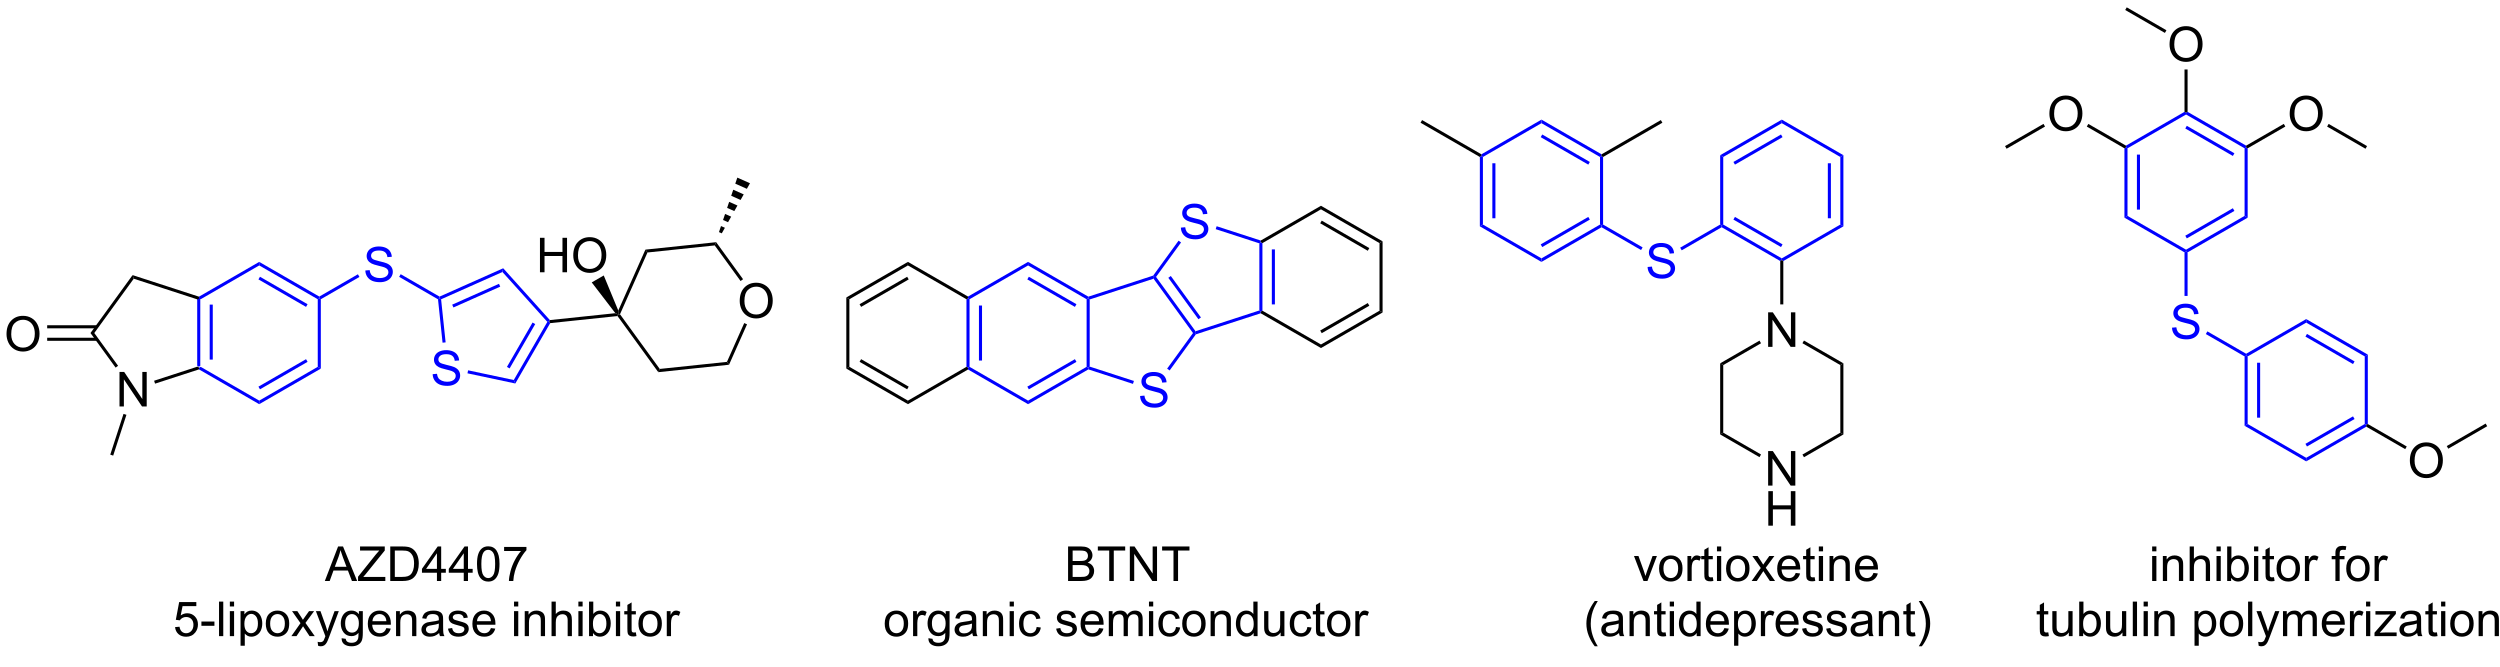 <?xml version="1.0" encoding="UTF-8"?>
<!DOCTYPE svg PUBLIC '-//W3C//DTD SVG 1.0//EN'
          'http://www.w3.org/TR/2001/REC-SVG-20010904/DTD/svg10.dtd'>
<svg stroke-dasharray="none" shape-rendering="auto" xmlns="http://www.w3.org/2000/svg" font-family="'Dialog'" text-rendering="auto" width="90" fill-opacity="1" color-interpolation="auto" color-rendering="auto" preserveAspectRatio="xMidYMid meet" font-size="12px" viewBox="0 0 90 24" fill="black" xmlns:xlink="http://www.w3.org/1999/xlink" stroke="black" image-rendering="auto" stroke-miterlimit="10" stroke-linecap="square" stroke-linejoin="miter" font-style="normal" stroke-width="1" height="24" stroke-dashoffset="0" font-weight="normal" stroke-opacity="1"
><!--Generated by the Batik Graphics2D SVG Generator--><defs id="genericDefs"
  /><g
  ><defs id="defs1"
    ><clipPath clipPathUnits="userSpaceOnUse" id="clipPath1"
      ><path d="M1.032 0.633 L428.345 0.633 L428.345 111.667 L1.032 111.667 L1.032 0.633 Z"
      /></clipPath
      ><clipPath clipPathUnits="userSpaceOnUse" id="clipPath2"
      ><path d="M65.657 148.273 L65.657 256.22 L481.088 256.22 L481.088 148.273 Z"
      /></clipPath
    ></defs
    ><g fill="blue" transform="scale(0.211,0.211) translate(-1.032,-0.633) matrix(1.029,0,0,1.029,-66.503,-151.881)" stroke="blue"
    ><path d="M98.329 197.708 L98.585 197.523 L98.84 197.67 L98.84 208.884 L98.585 209.031 L98.329 208.846 ZM100.401 198.719 L100.401 207.835 L100.911 207.835 L100.911 198.719 Z" stroke="none" clip-path="url(#clipPath2)"
    /></g
    ><g fill="blue" transform="matrix(0.217,0,0,0.217,-14.224,-32.122)" stroke="blue"
    ><path d="M98.555 209.309 L98.585 209.031 L98.84 208.884 L108.551 214.491 L108.551 215.08 Z" stroke="none" clip-path="url(#clipPath2)"
    /></g
    ><g fill="blue" transform="matrix(0.217,0,0,0.217,-14.224,-32.122)" stroke="blue"
    ><path d="M108.551 215.08 L108.551 214.491 L118.263 208.884 L118.773 209.179 ZM108.679 212.615 L116.574 208.056 L116.319 207.615 L108.424 212.173 Z" stroke="none" clip-path="url(#clipPath2)"
    /></g
    ><g fill="blue" transform="matrix(0.217,0,0,0.217,-14.224,-32.122)" stroke="blue"
    ><path d="M118.773 209.179 L118.263 208.884 L118.263 197.67 L118.518 197.523 L118.773 197.67 Z" stroke="none" clip-path="url(#clipPath2)"
    /></g
    ><g fill="blue" transform="matrix(0.217,0,0,0.217,-14.224,-32.122)" stroke="blue"
    ><path d="M118.518 197.228 L118.518 197.523 L118.263 197.67 L108.551 192.063 L108.551 191.474 ZM116.574 198.498 L108.679 193.94 L108.424 194.381 L116.319 198.94 Z" stroke="none" clip-path="url(#clipPath2)"
    /></g
    ><g fill="blue" transform="matrix(0.217,0,0,0.217,-14.224,-32.122)" stroke="blue"
    ><path d="M108.551 191.474 L108.551 192.063 L98.84 197.67 L98.585 197.523 L98.555 197.245 Z" stroke="none" clip-path="url(#clipPath2)"
    /></g
    ><g transform="matrix(0.217,0,0,0.217,-14.224,-32.122)"
    ><path d="M85.374 215.463 L85.374 209.736 L86.152 209.736 L89.16 214.231 L89.16 209.736 L89.887 209.736 L89.887 215.463 L89.108 215.463 L86.1 210.963 L86.1 215.463 L85.374 215.463 Z" stroke="none" clip-path="url(#clipPath2)"
    /></g
    ><g transform="matrix(0.217,0,0,0.217,-14.224,-32.122)"
    ><path d="M98.555 197.245 L98.585 197.523 L98.329 197.708 L87.737 194.266 L87.542 193.667 Z" stroke="none" clip-path="url(#clipPath2)"
    /></g
    ><g transform="matrix(0.217,0,0,0.217,-14.224,-32.122)"
    ><path d="M87.542 193.667 L87.737 194.266 L81.19 203.277 L80.559 203.277 Z" stroke="none" clip-path="url(#clipPath2)"
    /></g
    ><g transform="matrix(0.217,0,0,0.217,-14.224,-32.122)"
    ><path d="M80.559 203.277 L81.19 203.277 L85.14 208.714 L84.728 209.014 Z" stroke="none" clip-path="url(#clipPath2)"
    /></g
    ><g transform="matrix(0.217,0,0,0.217,-14.224,-32.122)"
    ><path d="M91.272 211.676 L91.114 211.19 L98.329 208.846 L98.585 209.031 L98.555 209.309 Z" stroke="none" clip-path="url(#clipPath2)"
    /></g
    ><g transform="matrix(0.217,0,0,0.217,-14.224,-32.122)"
    ><path d="M66.629 203.463 Q66.629 202.036 67.394 201.231 Q68.16 200.424 69.371 200.424 Q70.163 200.424 70.798 200.804 Q71.436 201.182 71.769 201.859 Q72.106 202.536 72.106 203.395 Q72.106 204.268 71.754 204.955 Q71.402 205.643 70.757 205.997 Q70.113 206.351 69.366 206.351 Q68.559 206.351 67.921 205.96 Q67.285 205.567 66.957 204.893 Q66.629 204.216 66.629 203.463 ZM67.41 203.474 Q67.41 204.51 67.965 205.106 Q68.522 205.7 69.363 205.7 Q70.218 205.7 70.769 205.099 Q71.324 204.497 71.324 203.393 Q71.324 202.692 71.087 202.172 Q70.85 201.651 70.394 201.364 Q69.941 201.075 69.374 201.075 Q68.569 201.075 67.988 201.63 Q67.41 202.182 67.41 203.474 Z" stroke="none" clip-path="url(#clipPath2)"
    /></g
    ><g transform="matrix(0.217,0,0,0.217,-14.224,-32.122)"
    ><path d="M81.627 201.986 L73.375 201.986 L73.375 202.496 L81.627 202.496 ZM81.627 204.058 L73.375 204.058 L73.375 204.568 L81.627 204.568 Z" stroke="none" clip-path="url(#clipPath2)"
    /></g
    ><g transform="matrix(0.217,0,0,0.217,-14.224,-32.122)"
    ><path d="M86.039 216.688 L86.524 216.846 L84.326 223.612 L83.84 223.454 Z" stroke="none" clip-path="url(#clipPath2)"
    /></g
    ><g fill="blue" transform="matrix(0.217,0,0,0.217,-14.224,-32.122)" stroke="blue"
    ><path d="M126.157 192.902 L126.873 192.84 Q126.922 193.269 127.107 193.546 Q127.295 193.822 127.686 193.991 Q128.076 194.16 128.563 194.16 Q128.998 194.16 129.329 194.033 Q129.662 193.902 129.823 193.678 Q129.985 193.454 129.985 193.189 Q129.985 192.918 129.829 192.718 Q129.673 192.517 129.313 192.379 Q129.084 192.29 128.295 192.1 Q127.506 191.91 127.188 191.744 Q126.779 191.527 126.576 191.21 Q126.376 190.892 126.376 190.496 Q126.376 190.064 126.62 189.686 Q126.868 189.309 127.339 189.113 Q127.813 188.918 128.391 188.918 Q129.029 188.918 129.514 189.124 Q130.001 189.329 130.261 189.728 Q130.524 190.126 130.545 190.629 L129.818 190.684 Q129.758 190.142 129.42 189.866 Q129.084 189.587 128.423 189.587 Q127.735 189.587 127.42 189.84 Q127.107 190.09 127.107 190.447 Q127.107 190.754 127.329 190.954 Q127.547 191.152 128.472 191.363 Q129.397 191.572 129.74 191.728 Q130.24 191.957 130.477 192.311 Q130.717 192.665 130.717 193.126 Q130.717 193.582 130.454 193.988 Q130.193 194.392 129.701 194.619 Q129.212 194.843 128.6 194.843 Q127.821 194.843 127.295 194.616 Q126.772 194.387 126.472 193.934 Q126.172 193.478 126.157 192.902 Z" stroke="none" clip-path="url(#clipPath2)"
    /></g
    ><g fill="blue" transform="matrix(0.217,0,0,0.217,-14.224,-32.122)" stroke="blue"
    ><path d="M118.773 197.67 L118.518 197.523 L118.518 197.228 L124.925 193.53 L125.18 193.971 Z" stroke="none" clip-path="url(#clipPath2)"
    /></g
    ><g fill="blue" transform="matrix(0.217,0,0,0.217,-14.224,-32.122)" stroke="blue"
    ><path d="M131.766 193.958 L132.021 193.516 L138.467 197.237 L138.452 197.523 L138.212 197.679 Z" stroke="none" clip-path="url(#clipPath2)"
    /></g
    ><g fill="blue" transform="matrix(0.217,0,0,0.217,-14.224,-32.122)" stroke="blue"
    ><path d="M137.327 210.102 L138.043 210.04 Q138.092 210.47 138.277 210.746 Q138.465 211.022 138.855 211.191 Q139.246 211.36 139.733 211.36 Q140.168 211.36 140.499 211.233 Q140.832 211.102 140.993 210.878 Q141.155 210.654 141.155 210.389 Q141.155 210.118 140.999 209.917 Q140.842 209.717 140.483 209.579 Q140.254 209.49 139.465 209.3 Q138.676 209.11 138.358 208.944 Q137.949 208.727 137.746 208.41 Q137.545 208.092 137.545 207.696 Q137.545 207.264 137.79 206.886 Q138.038 206.509 138.509 206.313 Q138.983 206.118 139.561 206.118 Q140.199 206.118 140.683 206.324 Q141.17 206.529 141.431 206.928 Q141.694 207.326 141.715 207.829 L140.988 207.884 Q140.928 207.342 140.59 207.066 Q140.254 206.787 139.592 206.787 Q138.905 206.787 138.59 207.04 Q138.277 207.29 138.277 207.647 Q138.277 207.954 138.499 208.154 Q138.717 208.352 139.642 208.563 Q140.566 208.772 140.91 208.928 Q141.41 209.157 141.647 209.511 Q141.887 209.865 141.887 210.326 Q141.887 210.782 141.624 211.188 Q141.363 211.592 140.871 211.819 Q140.381 212.042 139.769 212.042 Q138.991 212.042 138.465 211.816 Q137.941 211.587 137.642 211.134 Q137.342 210.678 137.327 210.102 Z" stroke="none" clip-path="url(#clipPath2)"
    /></g
    ><g fill="blue" transform="matrix(0.217,0,0,0.217,-14.224,-32.122)" stroke="blue"
    ><path d="M138.212 197.679 L138.452 197.523 L138.725 197.68 L139.476 204.826 L138.968 204.879 Z" stroke="none" clip-path="url(#clipPath2)"
    /></g
    ><g fill="blue" transform="matrix(0.217,0,0,0.217,-14.224,-32.122)" stroke="blue"
    ><path d="M143.101 209.962 L143.207 209.463 L150.784 211.073 L151.04 211.649 Z" stroke="none" clip-path="url(#clipPath2)"
    /></g
    ><g fill="blue" transform="matrix(0.217,0,0,0.217,-14.224,-32.122)" stroke="blue"
    ><path d="M151.04 211.649 L150.784 211.073 L156.353 201.427 L156.666 201.394 L156.822 201.635 ZM150.091 209.15 L154.341 201.79 L153.899 201.535 L149.649 208.894 Z" stroke="none" clip-path="url(#clipPath2)"
    /></g
    ><g fill="blue" transform="matrix(0.217,0,0,0.217,-14.224,-32.122)" stroke="blue"
    ><path d="M156.769 201.127 L156.666 201.394 L156.353 201.427 L148.9 193.15 L149.031 192.533 Z" stroke="none" clip-path="url(#clipPath2)"
    /></g
    ><g fill="blue" transform="matrix(0.217,0,0,0.217,-14.224,-32.122)" stroke="blue"
    ><path d="M149.031 192.533 L148.9 193.15 L138.725 197.68 L138.452 197.523 L138.467 197.237 ZM148.329 195.113 L140.565 198.57 L140.773 199.036 L148.537 195.579 Z" stroke="none" clip-path="url(#clipPath2)"
    /></g
    ><g transform="matrix(0.217,0,0,0.217,-14.224,-32.122)"
    ><path d="M156.822 201.635 L156.666 201.394 L156.769 201.127 L167.635 199.985 L168.112 200.191 L167.992 200.461 Z" stroke="none" clip-path="url(#clipPath2)"
    /></g
    ><g transform="matrix(0.217,0,0,0.217,-14.224,-32.122)"
    ><path d="M188.266 197.971 Q188.266 196.544 189.032 195.74 Q189.797 194.932 191.008 194.932 Q191.8 194.932 192.435 195.313 Q193.073 195.69 193.407 196.367 Q193.743 197.044 193.743 197.904 Q193.743 198.776 193.391 199.464 Q193.04 200.151 192.394 200.505 Q191.75 200.859 191.003 200.859 Q190.196 200.859 189.558 200.469 Q188.922 200.076 188.594 199.401 Q188.266 198.724 188.266 197.971 ZM189.047 197.982 Q189.047 199.018 189.602 199.615 Q190.159 200.208 191 200.208 Q191.855 200.208 192.407 199.607 Q192.961 199.005 192.961 197.901 Q192.961 197.201 192.725 196.68 Q192.488 196.159 192.032 195.873 Q191.579 195.583 191.011 195.583 Q190.206 195.583 189.625 196.138 Q189.047 196.69 189.047 197.982 Z" stroke="none" clip-path="url(#clipPath2)"
    /></g
    ><g transform="matrix(0.217,0,0,0.217,-14.224,-32.122)"
    ><path d="M167.992 200.461 L168.112 200.191 L168.405 200.161 L174.996 209.233 L174.757 209.771 Z" stroke="none" clip-path="url(#clipPath2)"
    /></g
    ><g transform="matrix(0.217,0,0,0.217,-14.224,-32.122)"
    ><path d="M174.757 209.771 L174.996 209.233 L186.149 208.061 L186.495 208.537 Z" stroke="none" clip-path="url(#clipPath2)"
    /></g
    ><g transform="matrix(0.217,0,0,0.217,-14.224,-32.122)"
    ><path d="M186.495 208.537 L186.149 208.061 L189.014 201.626 L189.48 201.834 Z" stroke="none" clip-path="url(#clipPath2)"
    /></g
    ><g transform="matrix(0.217,0,0,0.217,-14.224,-32.122)"
    ><path d="M188.822 194.35 L188.409 194.649 L184.119 188.744 L184.358 188.206 Z" stroke="none" clip-path="url(#clipPath2)"
    /></g
    ><g transform="matrix(0.217,0,0,0.217,-14.224,-32.122)"
    ><path d="M184.358 188.206 L184.119 188.744 L172.966 189.916 L172.62 189.44 Z" stroke="none" clip-path="url(#clipPath2)"
    /></g
    ><g transform="matrix(0.217,0,0,0.217,-14.224,-32.122)"
    ><path d="M172.62 189.44 L172.966 189.916 L168.405 200.161 L168.112 200.191 L168.119 199.548 Z" stroke="none" clip-path="url(#clipPath2)"
    /></g
    ><g transform="matrix(0.217,0,0,0.217,-14.224,-32.122)"
    ><path d="M184.824 186.532 L185.162 185.528 L185.81 185.816 L185.29 186.74 ZM185.5 184.524 L185.839 183.519 L186.85 183.97 L186.33 184.893 ZM186.177 182.515 L186.515 181.511 L187.891 182.123 L187.37 183.046 ZM186.853 180.506 L187.192 179.502 L188.931 180.276 L188.411 181.2 ZM187.53 178.497 L187.868 177.493 L189.971 178.429 L189.451 179.353 Z" stroke="none" clip-path="url(#clipPath2)"
    /></g
    ><g transform="matrix(0.217,0,0,0.217,-14.224,-32.122)"
    ><path d="M155.127 193.2 L155.127 187.473 L155.885 187.473 L155.885 189.825 L158.861 189.825 L158.861 187.473 L159.619 187.473 L159.619 193.2 L158.861 193.2 L158.861 190.499 L155.885 190.499 L155.885 193.2 L155.127 193.2 ZM160.652 190.411 Q160.652 188.984 161.417 188.179 Q162.183 187.372 163.394 187.372 Q164.186 187.372 164.821 187.752 Q165.459 188.129 165.792 188.806 Q166.128 189.484 166.128 190.343 Q166.128 191.215 165.777 191.903 Q165.425 192.59 164.779 192.945 Q164.136 193.299 163.389 193.299 Q162.582 193.299 161.943 192.908 Q161.308 192.515 160.98 191.84 Q160.652 191.163 160.652 190.411 ZM161.433 190.421 Q161.433 191.458 161.988 192.054 Q162.545 192.648 163.386 192.648 Q164.24 192.648 164.792 192.046 Q165.347 191.445 165.347 190.34 Q165.347 189.64 165.11 189.119 Q164.873 188.598 164.417 188.312 Q163.964 188.023 163.397 188.023 Q162.592 188.023 162.011 188.577 Q161.433 189.129 161.433 190.421 Z" stroke="none" clip-path="url(#clipPath2)"
    /></g
    ><g transform="matrix(0.217,0,0,0.217,-14.224,-32.122)"
    ><path d="M168.119 199.548 L168.112 200.191 L167.635 199.985 L163.716 194.879 L165.709 193.728 Z" stroke="none" clip-path="url(#clipPath2)"
    /></g
    ><g fill="blue" transform="matrix(0.217,0,0,0.217,-14.224,-32.122)" stroke="blue"
    ><path d="M225.884 197.67 L226.139 197.523 L226.394 197.67 L226.394 208.884 L226.139 209.031 L225.884 208.884 ZM227.955 198.719 L227.955 207.835 L228.466 207.835 L228.466 198.719 Z" stroke="none" clip-path="url(#clipPath2)"
    /></g
    ><g fill="blue" transform="matrix(0.217,0,0,0.217,-14.224,-32.122)" stroke="blue"
    ><path d="M226.139 209.326 L226.139 209.031 L226.394 208.884 L236.106 214.491 L236.106 215.08 Z" stroke="none" clip-path="url(#clipPath2)"
    /></g
    ><g fill="blue" transform="matrix(0.217,0,0,0.217,-14.224,-32.122)" stroke="blue"
    ><path d="M236.106 215.08 L236.106 214.491 L245.817 208.884 L246.072 209.031 L246.102 209.309 ZM236.233 212.615 L244.129 208.056 L243.873 207.614 L235.978 212.173 Z" stroke="none" clip-path="url(#clipPath2)"
    /></g
    ><g fill="blue" transform="matrix(0.217,0,0,0.217,-14.224,-32.122)" stroke="blue"
    ><path d="M246.328 208.846 L246.072 209.031 L245.817 208.884 L245.817 197.67 L246.072 197.523 L246.328 197.708 Z" stroke="none" clip-path="url(#clipPath2)"
    /></g
    ><g fill="blue" transform="matrix(0.217,0,0,0.217,-14.224,-32.122)" stroke="blue"
    ><path d="M246.102 197.245 L246.072 197.523 L245.817 197.67 L236.106 192.063 L236.106 191.474 ZM244.129 198.498 L236.233 193.94 L235.978 194.381 L243.873 198.94 Z" stroke="none" clip-path="url(#clipPath2)"
    /></g
    ><g fill="blue" transform="matrix(0.217,0,0,0.217,-14.224,-32.122)" stroke="blue"
    ><path d="M236.106 191.474 L236.106 192.063 L226.394 197.67 L226.139 197.523 L226.139 197.228 Z" stroke="none" clip-path="url(#clipPath2)"
    /></g
    ><g transform="matrix(0.217,0,0,0.217,-14.224,-32.122)"
    ><path d="M226.139 197.228 L226.139 197.523 L225.884 197.67 L216.172 192.063 L216.172 191.474 Z" stroke="none" clip-path="url(#clipPath2)"
    /></g
    ><g transform="matrix(0.217,0,0,0.217,-14.224,-32.122)"
    ><path d="M216.172 191.474 L216.172 192.063 L206.46 197.67 L205.95 197.375 ZM216.045 193.94 L208.149 198.498 L208.405 198.94 L216.3 194.381 Z" stroke="none" clip-path="url(#clipPath2)"
    /></g
    ><g transform="matrix(0.217,0,0,0.217,-14.224,-32.122)"
    ><path d="M205.95 197.375 L206.46 197.67 L206.46 208.884 L205.95 209.179 Z" stroke="none" clip-path="url(#clipPath2)"
    /></g
    ><g transform="matrix(0.217,0,0,0.217,-14.224,-32.122)"
    ><path d="M205.95 209.179 L206.46 208.884 L216.172 214.491 L216.172 215.08 ZM208.149 208.056 L216.045 212.615 L216.3 212.173 L208.405 207.614 Z" stroke="none" clip-path="url(#clipPath2)"
    /></g
    ><g transform="matrix(0.217,0,0,0.217,-14.224,-32.122)"
    ><path d="M216.172 215.08 L216.172 214.491 L225.884 208.884 L226.139 209.031 L226.139 209.326 Z" stroke="none" clip-path="url(#clipPath2)"
    /></g
    ><g fill="blue" transform="matrix(0.217,0,0,0.217,-14.224,-32.122)" stroke="blue"
    ><path d="M254.69 213.722 L255.406 213.659 Q255.455 214.089 255.64 214.365 Q255.828 214.641 256.218 214.81 Q256.609 214.98 257.096 214.98 Q257.531 214.98 257.862 214.852 Q258.195 214.722 258.356 214.498 Q258.518 214.274 258.518 214.008 Q258.518 213.737 258.362 213.537 Q258.205 213.336 257.846 213.198 Q257.617 213.11 256.828 212.92 Q256.039 212.73 255.721 212.563 Q255.312 212.347 255.109 212.029 Q254.909 211.711 254.909 211.315 Q254.909 210.883 255.153 210.506 Q255.401 210.128 255.872 209.933 Q256.346 209.737 256.924 209.737 Q257.562 209.737 258.046 209.943 Q258.534 210.149 258.794 210.547 Q259.057 210.946 259.078 211.448 L258.351 211.503 Q258.291 210.961 257.953 210.685 Q257.617 210.407 256.955 210.407 Q256.268 210.407 255.953 210.659 Q255.64 210.909 255.64 211.266 Q255.64 211.573 255.862 211.774 Q256.08 211.972 257.005 212.183 Q257.929 212.391 258.273 212.547 Q258.773 212.776 259.01 213.131 Q259.25 213.485 259.25 213.946 Q259.25 214.401 258.987 214.808 Q258.726 215.211 258.234 215.438 Q257.744 215.662 257.132 215.662 Q256.354 215.662 255.828 215.435 Q255.304 215.206 255.005 214.753 Q254.705 214.297 254.69 213.722 Z" stroke="none" clip-path="url(#clipPath2)"
    /></g
    ><g fill="blue" transform="matrix(0.217,0,0,0.217,-14.224,-32.122)" stroke="blue"
    ><path d="M246.102 209.309 L246.072 209.031 L246.328 208.846 L253.664 211.23 L253.506 211.715 Z" stroke="none" clip-path="url(#clipPath2)"
    /></g
    ><g fill="blue" transform="matrix(0.217,0,0,0.217,-14.224,-32.122)" stroke="blue"
    ><path d="M259.588 209.485 L259.175 209.185 L263.467 203.277 L263.783 203.277 L263.94 203.494 Z" stroke="none" clip-path="url(#clipPath2)"
    /></g
    ><g fill="blue" transform="matrix(0.217,0,0,0.217,-14.224,-32.122)" stroke="blue"
    ><path d="M263.88 202.977 L263.783 203.277 L263.467 203.277 L256.921 194.266 L257.018 193.966 L257.333 193.966 ZM264.78 200.692 L259.785 193.816 L259.372 194.116 L264.367 200.992 Z" stroke="none" clip-path="url(#clipPath2)"
    /></g
    ><g fill="blue" transform="matrix(0.217,0,0,0.217,-14.224,-32.122)" stroke="blue"
    ><path d="M256.86 193.75 L257.018 193.966 L256.921 194.266 L246.328 197.708 L246.072 197.523 L246.102 197.245 Z" stroke="none" clip-path="url(#clipPath2)"
    /></g
    ><g fill="blue" transform="matrix(0.217,0,0,0.217,-14.224,-32.122)" stroke="blue"
    ><path d="M261.454 185.79 L262.171 185.727 Q262.22 186.157 262.405 186.433 Q262.592 186.709 262.983 186.878 Q263.374 187.048 263.861 187.048 Q264.296 187.048 264.626 186.92 Q264.96 186.79 265.121 186.566 Q265.283 186.342 265.283 186.076 Q265.283 185.805 265.126 185.605 Q264.97 185.404 264.611 185.266 Q264.382 185.178 263.592 184.988 Q262.803 184.798 262.486 184.631 Q262.077 184.415 261.874 184.097 Q261.673 183.779 261.673 183.383 Q261.673 182.951 261.918 182.573 Q262.165 182.196 262.637 182.001 Q263.111 181.805 263.689 181.805 Q264.327 181.805 264.811 182.011 Q265.298 182.217 265.558 182.615 Q265.822 183.014 265.842 183.516 L265.116 183.571 Q265.056 183.029 264.717 182.753 Q264.382 182.475 263.72 182.475 Q263.033 182.475 262.717 182.727 Q262.405 182.977 262.405 183.334 Q262.405 183.641 262.626 183.842 Q262.845 184.04 263.769 184.251 Q264.694 184.459 265.038 184.615 Q265.538 184.844 265.775 185.198 Q266.014 185.553 266.014 186.014 Q266.014 186.469 265.751 186.876 Q265.491 187.279 264.999 187.506 Q264.509 187.73 263.897 187.73 Q263.118 187.73 262.592 187.503 Q262.069 187.274 261.769 186.821 Q261.47 186.365 261.454 185.79 Z" stroke="none" clip-path="url(#clipPath2)"
    /></g
    ><g fill="blue" transform="matrix(0.217,0,0,0.217,-14.224,-32.122)" stroke="blue"
    ><path d="M263.94 203.494 L263.783 203.277 L263.88 202.977 L274.473 199.535 L274.728 199.721 L274.699 199.999 Z" stroke="none" clip-path="url(#clipPath2)"
    /></g
    ><g fill="blue" transform="matrix(0.217,0,0,0.217,-14.224,-32.122)" stroke="blue"
    ><path d="M274.983 199.573 L274.728 199.721 L274.473 199.535 L274.473 188.398 L274.728 188.212 L274.983 188.359 ZM277.055 198.525 L277.055 189.408 L276.544 189.408 L276.544 198.525 Z" stroke="none" clip-path="url(#clipPath2)"
    /></g
    ><g fill="blue" transform="matrix(0.217,0,0,0.217,-14.224,-32.122)" stroke="blue"
    ><path d="M274.699 187.934 L274.728 188.212 L274.473 188.398 L267.231 186.044 L267.389 185.559 Z" stroke="none" clip-path="url(#clipPath2)"
    /></g
    ><g fill="blue" transform="matrix(0.217,0,0,0.217,-14.224,-32.122)" stroke="blue"
    ><path d="M261.071 187.954 L261.484 188.254 L257.333 193.966 L257.018 193.966 L256.86 193.75 Z" stroke="none" clip-path="url(#clipPath2)"
    /></g
    ><g transform="matrix(0.217,0,0,0.217,-14.224,-32.122)"
    ><path d="M274.699 199.999 L274.728 199.721 L274.983 199.573 L284.695 205.18 L284.695 205.77 Z" stroke="none" clip-path="url(#clipPath2)"
    /></g
    ><g transform="matrix(0.217,0,0,0.217,-14.224,-32.122)"
    ><path d="M284.695 205.77 L284.695 205.18 L294.406 199.573 L294.917 199.868 ZM284.822 203.304 L292.717 198.746 L292.462 198.304 L284.567 202.862 Z" stroke="none" clip-path="url(#clipPath2)"
    /></g
    ><g transform="matrix(0.217,0,0,0.217,-14.224,-32.122)"
    ><path d="M294.917 199.868 L294.406 199.573 L294.406 188.359 L294.917 188.065 Z" stroke="none" clip-path="url(#clipPath2)"
    /></g
    ><g transform="matrix(0.217,0,0,0.217,-14.224,-32.122)"
    ><path d="M294.917 188.065 L294.406 188.359 L284.695 182.752 L284.695 182.163 ZM292.717 189.187 L284.822 184.629 L284.567 185.071 L292.462 189.629 Z" stroke="none" clip-path="url(#clipPath2)"
    /></g
    ><g transform="matrix(0.217,0,0,0.217,-14.224,-32.122)"
    ><path d="M284.695 182.163 L284.695 182.752 L274.983 188.359 L274.728 188.212 L274.699 187.934 Z" stroke="none" clip-path="url(#clipPath2)"
    /></g
    ><g fill="blue" transform="matrix(0.217,0,0,0.217,-14.224,-32.122)" stroke="blue"
    ><path d="M311.054 185.578 L311.564 185.283 L321.276 190.89 L321.276 191.48 Z" stroke="none" clip-path="url(#clipPath2)"
    /></g
    ><g fill="blue" transform="matrix(0.217,0,0,0.217,-14.224,-32.122)" stroke="blue"
    ><path d="M321.276 191.48 L321.276 190.89 L330.988 185.283 L331.243 185.431 L331.243 185.725 ZM321.404 189.014 L329.299 184.456 L329.044 184.014 L321.148 188.572 Z" stroke="none" clip-path="url(#clipPath2)"
    /></g
    ><g fill="blue" transform="matrix(0.217,0,0,0.217,-14.224,-32.122)" stroke="blue"
    ><path d="M331.498 185.283 L331.243 185.431 L330.988 185.283 L330.988 174.069 L331.243 173.922 L331.498 174.069 Z" stroke="none" clip-path="url(#clipPath2)"
    /></g
    ><g fill="blue" transform="matrix(0.217,0,0,0.217,-14.224,-32.122)" stroke="blue"
    ><path d="M331.243 173.627 L331.243 173.922 L330.988 174.069 L321.276 168.462 L321.276 167.873 ZM329.299 174.897 L321.404 170.339 L321.148 170.781 L329.044 175.339 Z" stroke="none" clip-path="url(#clipPath2)"
    /></g
    ><g fill="blue" transform="matrix(0.217,0,0,0.217,-14.224,-32.122)" stroke="blue"
    ><path d="M321.276 167.873 L321.276 168.462 L311.564 174.069 L311.309 173.922 L311.309 173.627 Z" stroke="none" clip-path="url(#clipPath2)"
    /></g
    ><g transform="matrix(0.217,0,0,0.217,-14.224,-32.122)"
    ><path d="M311.309 173.627 L311.309 173.922 L311.054 174.069 L301.215 168.388 L301.47 167.947 Z" stroke="none" clip-path="url(#clipPath2)"
    /></g
    ><g transform="matrix(0.217,0,0,0.217,-14.224,-32.122)"
    ><path d="M331.498 174.069 L331.243 173.922 L331.243 173.627 L341.082 167.947 L341.337 168.388 Z" stroke="none" clip-path="url(#clipPath2)"
    /></g
    ><g fill="blue" transform="matrix(0.217,0,0,0.217,-14.224,-32.122)" stroke="blue"
    ><path d="M338.882 192.319 L339.598 192.256 Q339.647 192.686 339.832 192.962 Q340.019 193.238 340.41 193.407 Q340.801 193.577 341.288 193.577 Q341.723 193.577 342.053 193.449 Q342.387 193.319 342.548 193.095 Q342.71 192.871 342.71 192.605 Q342.71 192.334 342.553 192.134 Q342.397 191.933 342.038 191.795 Q341.809 191.707 341.019 191.517 Q340.23 191.327 339.913 191.16 Q339.504 190.944 339.301 190.626 Q339.1 190.308 339.1 189.912 Q339.1 189.48 339.345 189.103 Q339.592 188.725 340.064 188.53 Q340.538 188.334 341.116 188.334 Q341.754 188.334 342.238 188.54 Q342.725 188.746 342.986 189.144 Q343.249 189.543 343.269 190.045 L342.543 190.1 Q342.483 189.558 342.144 189.282 Q341.809 189.004 341.147 189.004 Q340.46 189.004 340.144 189.256 Q339.832 189.506 339.832 189.863 Q339.832 190.17 340.053 190.371 Q340.272 190.569 341.197 190.78 Q342.121 190.988 342.465 191.144 Q342.965 191.373 343.202 191.728 Q343.441 192.082 343.441 192.543 Q343.441 192.998 343.178 193.405 Q342.918 193.808 342.426 194.035 Q341.936 194.259 341.324 194.259 Q340.546 194.259 340.019 194.032 Q339.496 193.803 339.197 193.35 Q338.897 192.894 338.882 192.319 Z" stroke="none" clip-path="url(#clipPath2)"
    /></g
    ><g fill="blue" transform="matrix(0.217,0,0,0.217,-14.224,-32.122)" stroke="blue"
    ><path d="M331.243 185.725 L331.243 185.431 L331.498 185.283 L338.054 189.069 L337.799 189.511 Z" stroke="none" clip-path="url(#clipPath2)"
    /></g
    ><g fill="blue" transform="matrix(0.217,0,0,0.217,-14.224,-32.122)" stroke="blue"
    ><path d="M344.543 189.555 L344.288 189.113 L350.921 185.283 L351.176 185.431 L351.176 185.725 Z" stroke="none" clip-path="url(#clipPath2)"
    /></g
    ><g fill="blue" transform="matrix(0.217,0,0,0.217,-14.224,-32.122)" stroke="blue"
    ><path d="M351.176 185.725 L351.176 185.431 L351.432 185.283 L361.143 190.89 L361.143 191.185 L360.888 191.332 ZM353.12 184.456 L361.016 189.014 L361.271 188.572 L353.375 184.014 Z" stroke="none" clip-path="url(#clipPath2)"
    /></g
    ><g fill="blue" transform="matrix(0.217,0,0,0.217,-14.224,-32.122)" stroke="blue"
    ><path d="M361.398 191.332 L361.143 191.185 L361.143 190.89 L370.855 185.283 L371.365 185.578 Z" stroke="none" clip-path="url(#clipPath2)"
    /></g
    ><g fill="blue" transform="matrix(0.217,0,0,0.217,-14.224,-32.122)" stroke="blue"
    ><path d="M371.365 185.578 L370.855 185.283 L370.855 174.069 L371.365 173.775 ZM369.293 184.235 L369.293 175.118 L368.783 175.118 L368.783 184.235 Z" stroke="none" clip-path="url(#clipPath2)"
    /></g
    ><g fill="blue" transform="matrix(0.217,0,0,0.217,-14.224,-32.122)" stroke="blue"
    ><path d="M371.365 173.775 L370.855 174.069 L361.143 168.462 L361.143 167.873 Z" stroke="none" clip-path="url(#clipPath2)"
    /></g
    ><g fill="blue" transform="matrix(0.217,0,0,0.217,-14.224,-32.122)" stroke="blue"
    ><path d="M361.143 167.873 L361.143 168.462 L351.432 174.069 L350.921 173.775 ZM361.016 170.339 L353.12 174.897 L353.375 175.339 L361.271 170.781 Z" stroke="none" clip-path="url(#clipPath2)"
    /></g
    ><g fill="blue" transform="matrix(0.217,0,0,0.217,-14.224,-32.122)" stroke="blue"
    ><path d="M350.921 173.775 L351.432 174.069 L351.432 185.283 L351.176 185.431 L350.921 185.283 Z" stroke="none" clip-path="url(#clipPath2)"
    /></g
    ><g transform="matrix(0.217,0,0,0.217,-14.224,-32.122)"
    ><path d="M358.878 205.569 L358.878 199.842 L359.656 199.842 L362.664 204.337 L362.664 199.842 L363.391 199.842 L363.391 205.569 L362.612 205.569 L359.604 201.069 L359.604 205.569 L358.878 205.569 Z" stroke="none" clip-path="url(#clipPath2)"
    /></g
    ><g transform="matrix(0.217,0,0,0.217,-14.224,-32.122)"
    ><path d="M360.888 191.332 L361.143 191.185 L361.398 191.332 L361.398 198.53 L360.888 198.53 Z" stroke="none" clip-path="url(#clipPath2)"
    /></g
    ><g transform="matrix(0.217,0,0,0.217,-14.224,-32.122)"
    ><path d="M358.878 228.586 L358.878 222.859 L359.656 222.859 L362.664 227.354 L362.664 222.859 L363.391 222.859 L363.391 228.586 L362.612 228.586 L359.604 224.086 L359.604 228.586 L358.878 228.586 Z" stroke="none" clip-path="url(#clipPath2)"
    /></g
    ><g transform="matrix(0.217,0,0,0.217,-14.224,-32.122)"
    ><path d="M358.909 235.236 L358.909 229.509 L359.667 229.509 L359.667 231.861 L362.643 231.861 L362.643 229.509 L363.401 229.509 L363.401 235.236 L362.643 235.236 L362.643 232.535 L359.667 232.535 L359.667 235.236 L358.909 235.236 Z" stroke="none" clip-path="url(#clipPath2)"
    /></g
    ><g transform="matrix(0.217,0,0,0.217,-14.224,-32.122)"
    ><path d="M357.446 204.534 L357.701 204.975 L351.432 208.595 L350.921 208.301 Z" stroke="none" clip-path="url(#clipPath2)"
    /></g
    ><g transform="matrix(0.217,0,0,0.217,-14.224,-32.122)"
    ><path d="M350.921 208.301 L351.432 208.595 L351.432 219.809 L350.921 220.104 Z" stroke="none" clip-path="url(#clipPath2)"
    /></g
    ><g transform="matrix(0.217,0,0,0.217,-14.224,-32.122)"
    ><path d="M350.921 220.104 L351.432 219.809 L357.701 223.429 L357.446 223.871 Z" stroke="none" clip-path="url(#clipPath2)"
    /></g
    ><g transform="matrix(0.217,0,0,0.217,-14.224,-32.122)"
    ><path d="M364.825 223.88 L364.57 223.438 L370.855 219.809 L371.365 220.104 Z" stroke="none" clip-path="url(#clipPath2)"
    /></g
    ><g transform="matrix(0.217,0,0,0.217,-14.224,-32.122)"
    ><path d="M371.365 220.104 L370.855 219.809 L370.855 208.595 L371.365 208.301 Z" stroke="none" clip-path="url(#clipPath2)"
    /></g
    ><g transform="matrix(0.217,0,0,0.217,-14.224,-32.122)"
    ><path d="M371.365 208.301 L370.855 208.595 L364.57 204.966 L364.825 204.524 Z" stroke="none" clip-path="url(#clipPath2)"
    /></g
    ><g fill="blue" transform="matrix(0.217,0,0,0.217,-14.224,-32.122)" stroke="blue"
    ><path d="M417.989 172.631 L418.244 172.483 L418.499 172.631 L418.499 183.845 L417.989 184.139 ZM420.06 173.679 L420.06 182.796 L420.571 182.796 L420.571 173.679 Z" stroke="none" clip-path="url(#clipPath2)"
    /></g
    ><g fill="blue" transform="matrix(0.217,0,0,0.217,-14.224,-32.122)" stroke="blue"
    ><path d="M417.989 184.139 L418.499 183.845 L428.211 189.452 L428.211 189.746 L427.956 189.894 Z" stroke="none" clip-path="url(#clipPath2)"
    /></g
    ><g fill="blue" transform="matrix(0.217,0,0,0.217,-14.224,-32.122)" stroke="blue"
    ><path d="M428.466 189.894 L428.211 189.746 L428.211 189.452 L437.922 183.845 L438.433 184.139 ZM428.338 187.575 L436.233 183.017 L435.978 182.575 L428.083 187.133 Z" stroke="none" clip-path="url(#clipPath2)"
    /></g
    ><g fill="blue" transform="matrix(0.217,0,0,0.217,-14.224,-32.122)" stroke="blue"
    ><path d="M438.433 184.139 L437.922 183.845 L437.922 172.631 L438.178 172.483 L438.433 172.631 Z" stroke="none" clip-path="url(#clipPath2)"
    /></g
    ><g fill="blue" transform="matrix(0.217,0,0,0.217,-14.224,-32.122)" stroke="blue"
    ><path d="M438.178 172.189 L438.178 172.483 L437.922 172.631 L428.211 167.024 L428.211 166.729 L428.466 166.582 ZM436.233 173.458 L428.338 168.9 L428.083 169.342 L435.978 173.9 Z" stroke="none" clip-path="url(#clipPath2)"
    /></g
    ><g fill="blue" transform="matrix(0.217,0,0,0.217,-14.224,-32.122)" stroke="blue"
    ><path d="M427.956 166.582 L428.211 166.729 L428.211 167.024 L418.499 172.631 L418.244 172.483 L418.244 172.189 Z" stroke="none" clip-path="url(#clipPath2)"
    /></g
    ><g transform="matrix(0.217,0,0,0.217,-14.224,-32.122)"
    ><path d="M405.54 166.915 Q405.54 165.488 406.306 164.683 Q407.071 163.876 408.282 163.876 Q409.074 163.876 409.709 164.256 Q410.347 164.634 410.681 165.311 Q411.017 165.988 411.017 166.847 Q411.017 167.72 410.665 168.407 Q410.314 169.095 409.668 169.449 Q409.024 169.803 408.277 169.803 Q407.47 169.803 406.832 169.412 Q406.196 169.019 405.868 168.345 Q405.54 167.667 405.54 166.915 ZM406.321 166.925 Q406.321 167.962 406.876 168.558 Q407.433 169.152 408.274 169.152 Q409.129 169.152 409.681 168.55 Q410.235 167.949 410.235 166.845 Q410.235 166.144 409.998 165.623 Q409.762 165.102 409.306 164.816 Q408.853 164.527 408.285 164.527 Q407.48 164.527 406.899 165.082 Q406.321 165.634 406.321 166.925 Z" stroke="none" clip-path="url(#clipPath2)"
    /></g
    ><g transform="matrix(0.217,0,0,0.217,-14.224,-32.122)"
    ><path d="M418.244 172.189 L418.244 172.483 L417.989 172.631 L411.745 169.026 L412 168.584 Z" stroke="none" clip-path="url(#clipPath2)"
    /></g
    ><g transform="matrix(0.217,0,0,0.217,-14.224,-32.122)"
    ><path d="M404.559 168.581 L404.814 169.023 L398.438 172.704 L398.183 172.262 Z" stroke="none" clip-path="url(#clipPath2)"
    /></g
    ><g transform="matrix(0.217,0,0,0.217,-14.224,-32.122)"
    ><path d="M425.474 155.406 Q425.474 153.979 426.239 153.175 Q427.005 152.367 428.216 152.367 Q429.008 152.367 429.643 152.748 Q430.281 153.125 430.614 153.802 Q430.95 154.479 430.95 155.339 Q430.95 156.211 430.599 156.899 Q430.247 157.586 429.601 157.94 Q428.958 158.294 428.211 158.294 Q427.403 158.294 426.765 157.904 Q426.13 157.511 425.802 156.836 Q425.474 156.159 425.474 155.406 ZM426.255 155.417 Q426.255 156.453 426.81 157.05 Q427.367 157.643 428.208 157.643 Q429.062 157.643 429.614 157.042 Q430.169 156.44 430.169 155.336 Q430.169 154.636 429.932 154.115 Q429.695 153.594 429.239 153.307 Q428.786 153.018 428.219 153.018 Q427.414 153.018 426.833 153.573 Q426.255 154.125 426.255 155.417 Z" stroke="none" clip-path="url(#clipPath2)"
    /></g
    ><g transform="matrix(0.217,0,0,0.217,-14.224,-32.122)"
    ><path d="M428.466 166.582 L428.211 166.729 L427.956 166.582 L427.956 159.551 L428.466 159.551 Z" stroke="none" clip-path="url(#clipPath2)"
    /></g
    ><g transform="matrix(0.217,0,0,0.217,-14.224,-32.122)"
    ><path d="M424.957 153.048 L424.702 153.489 L418.116 149.687 L418.372 149.245 Z" stroke="none" clip-path="url(#clipPath2)"
    /></g
    ><g transform="matrix(0.217,0,0,0.217,-14.224,-32.122)"
    ><path d="M445.407 166.915 Q445.407 165.488 446.173 164.683 Q446.939 163.876 448.149 163.876 Q448.941 163.876 449.577 164.256 Q450.215 164.634 450.548 165.311 Q450.884 165.988 450.884 166.847 Q450.884 167.72 450.532 168.407 Q450.181 169.095 449.535 169.449 Q448.892 169.803 448.144 169.803 Q447.337 169.803 446.699 169.412 Q446.064 169.019 445.735 168.345 Q445.407 167.667 445.407 166.915 ZM446.189 166.925 Q446.189 167.962 446.743 168.558 Q447.3 169.152 448.142 169.152 Q448.996 169.152 449.548 168.55 Q450.103 167.949 450.103 166.845 Q450.103 166.144 449.866 165.623 Q449.629 165.102 449.173 164.816 Q448.72 164.527 448.152 164.527 Q447.347 164.527 446.767 165.082 Q446.189 165.634 446.189 166.925 Z" stroke="none" clip-path="url(#clipPath2)"
    /></g
    ><g transform="matrix(0.217,0,0,0.217,-14.224,-32.122)"
    ><path d="M438.433 172.631 L438.178 172.483 L438.178 172.189 L444.426 168.581 L444.681 169.023 Z" stroke="none" clip-path="url(#clipPath2)"
    /></g
    ><g transform="matrix(0.217,0,0,0.217,-14.224,-32.122)"
    ><path d="M451.612 169.026 L451.867 168.584 L458.239 172.262 L457.983 172.704 Z" stroke="none" clip-path="url(#clipPath2)"
    /></g
    ><g fill="blue" transform="matrix(0.217,0,0,0.217,-14.224,-32.122)" stroke="blue"
    ><path d="M425.883 202.389 L426.599 202.326 Q426.648 202.756 426.833 203.032 Q427.021 203.308 427.411 203.477 Q427.802 203.647 428.289 203.647 Q428.724 203.647 429.054 203.519 Q429.388 203.389 429.549 203.165 Q429.711 202.941 429.711 202.675 Q429.711 202.405 429.554 202.204 Q429.398 202.003 429.039 201.865 Q428.81 201.777 428.021 201.587 Q427.231 201.397 426.914 201.23 Q426.505 201.014 426.302 200.696 Q426.101 200.378 426.101 199.983 Q426.101 199.55 426.346 199.173 Q426.594 198.795 427.065 198.6 Q427.539 198.405 428.117 198.405 Q428.755 198.405 429.239 198.61 Q429.726 198.816 429.987 199.214 Q430.25 199.613 430.271 200.115 L429.544 200.17 Q429.484 199.628 429.146 199.352 Q428.81 199.074 428.148 199.074 Q427.461 199.074 427.146 199.326 Q426.833 199.576 426.833 199.933 Q426.833 200.24 427.054 200.441 Q427.273 200.639 428.198 200.85 Q429.122 201.058 429.466 201.214 Q429.966 201.444 430.203 201.798 Q430.442 202.152 430.442 202.613 Q430.442 203.069 430.179 203.475 Q429.919 203.878 429.427 204.105 Q428.937 204.329 428.325 204.329 Q427.547 204.329 427.021 204.102 Q426.497 203.873 426.198 203.42 Q425.898 202.964 425.883 202.389 Z" stroke="none" clip-path="url(#clipPath2)"
    /></g
    ><g fill="blue" transform="matrix(0.217,0,0,0.217,-14.224,-32.122)" stroke="blue"
    ><path d="M427.956 189.894 L428.211 189.746 L428.466 189.894 L428.466 197.119 L427.956 197.119 Z" stroke="none" clip-path="url(#clipPath2)"
    /></g
    ><g fill="blue" transform="matrix(0.217,0,0,0.217,-14.224,-32.122)" stroke="blue"
    ><path d="M431.492 203.444 L431.747 203.002 L438.178 206.715 L438.178 207.009 L437.922 207.157 Z" stroke="none" clip-path="url(#clipPath2)"
    /></g
    ><g fill="blue" transform="matrix(0.217,0,0,0.217,-14.224,-32.122)" stroke="blue"
    ><path d="M437.922 207.157 L438.178 207.009 L438.433 207.157 L438.433 218.371 L437.922 218.665 ZM439.994 208.205 L439.994 217.322 L440.504 217.322 L440.504 208.205 Z" stroke="none" clip-path="url(#clipPath2)"
    /></g
    ><g fill="blue" transform="matrix(0.217,0,0,0.217,-14.224,-32.122)" stroke="blue"
    ><path d="M437.922 218.665 L438.433 218.371 L448.144 223.978 L448.144 224.567 Z" stroke="none" clip-path="url(#clipPath2)"
    /></g
    ><g fill="blue" transform="matrix(0.217,0,0,0.217,-14.224,-32.122)" stroke="blue"
    ><path d="M448.144 224.567 L448.144 223.978 L457.856 218.371 L458.111 218.518 L458.111 218.813 ZM448.272 222.101 L456.167 217.543 L455.912 217.101 L448.017 221.659 Z" stroke="none" clip-path="url(#clipPath2)"
    /></g
    ><g fill="blue" transform="matrix(0.217,0,0,0.217,-14.224,-32.122)" stroke="blue"
    ><path d="M458.366 218.371 L458.111 218.518 L457.856 218.371 L457.856 207.157 L458.366 206.862 Z" stroke="none" clip-path="url(#clipPath2)"
    /></g
    ><g fill="blue" transform="matrix(0.217,0,0,0.217,-14.224,-32.122)" stroke="blue"
    ><path d="M458.366 206.862 L457.856 207.157 L448.144 201.55 L448.144 200.96 ZM456.167 207.984 L448.272 203.426 L448.017 203.868 L455.912 208.426 Z" stroke="none" clip-path="url(#clipPath2)"
    /></g
    ><g fill="blue" transform="matrix(0.217,0,0,0.217,-14.224,-32.122)" stroke="blue"
    ><path d="M448.144 200.96 L448.144 201.55 L438.433 207.157 L438.178 207.009 L438.178 206.715 Z" stroke="none" clip-path="url(#clipPath2)"
    /></g
    ><g transform="matrix(0.217,0,0,0.217,-14.224,-32.122)"
    ><path d="M465.341 224.458 Q465.341 223.031 466.106 222.226 Q466.872 221.419 468.083 221.419 Q468.875 221.419 469.51 221.799 Q470.148 222.177 470.481 222.854 Q470.817 223.531 470.817 224.391 Q470.817 225.263 470.466 225.95 Q470.114 226.638 469.468 226.992 Q468.825 227.346 468.078 227.346 Q467.271 227.346 466.632 226.956 Q465.997 226.562 465.669 225.888 Q465.341 225.211 465.341 224.458 ZM466.122 224.469 Q466.122 225.505 466.677 226.101 Q467.234 226.695 468.075 226.695 Q468.929 226.695 469.481 226.094 Q470.036 225.492 470.036 224.388 Q470.036 223.687 469.799 223.167 Q469.562 222.646 469.106 222.359 Q468.653 222.07 468.086 222.07 Q467.281 222.07 466.7 222.625 Q466.122 223.177 466.122 224.469 Z" stroke="none" clip-path="url(#clipPath2)"
    /></g
    ><g transform="matrix(0.217,0,0,0.217,-14.224,-32.122)"
    ><path d="M458.111 218.813 L458.111 218.518 L458.366 218.371 L464.825 222.1 L464.57 222.541 Z" stroke="none" clip-path="url(#clipPath2)"
    /></g
    ><g transform="matrix(0.217,0,0,0.217,-14.224,-32.122)"
    ><path d="M471.716 222.466 L471.461 222.025 L477.917 218.297 L478.172 218.739 Z" stroke="none" clip-path="url(#clipPath2)"
    /></g
    ><g transform="matrix(0.217,0,0,0.217,-14.224,-32.122)"
    ><path d="M119.437 244.412 L121.637 238.686 L122.455 238.686 L124.799 244.412 L123.934 244.412 L123.267 242.678 L120.872 242.678 L120.244 244.412 L119.437 244.412 ZM121.09 242.061 L123.033 242.061 L122.434 240.475 Q122.161 239.751 122.028 239.287 Q121.918 239.837 121.721 240.381 L121.09 242.061 ZM124.947 244.412 L124.947 243.709 L127.879 240.04 Q128.192 239.649 128.473 239.36 L125.278 239.36 L125.278 238.686 L129.38 238.686 L129.38 239.36 L126.166 243.334 L125.817 243.735 L129.473 243.735 L129.473 244.412 L124.947 244.412 ZM130.29 244.412 L130.29 238.686 L132.264 238.686 Q132.93 238.686 133.282 238.767 Q133.774 238.881 134.123 239.178 Q134.576 239.561 134.8 240.157 Q135.024 240.751 135.024 241.517 Q135.024 242.17 134.87 242.675 Q134.719 243.178 134.48 243.509 Q134.243 243.837 133.959 244.027 Q133.678 244.217 133.277 244.316 Q132.876 244.412 132.357 244.412 L130.29 244.412 ZM131.048 243.735 L132.271 243.735 Q132.837 243.735 133.159 243.631 Q133.482 243.524 133.673 243.334 Q133.943 243.064 134.092 242.61 Q134.243 242.155 134.243 241.506 Q134.243 240.608 133.948 240.126 Q133.654 239.642 133.232 239.478 Q132.928 239.36 132.251 239.36 L131.048 239.36 L131.048 243.735 ZM138.036 244.412 L138.036 243.04 L135.551 243.04 L135.551 242.397 L138.166 238.686 L138.739 238.686 L138.739 242.397 L139.512 242.397 L139.512 243.04 L138.739 243.04 L138.739 244.412 L138.036 244.412 ZM138.036 242.397 L138.036 239.814 L136.244 242.397 L138.036 242.397 ZM142.485 244.412 L142.485 243.04 L140.001 243.04 L140.001 242.397 L142.615 238.686 L143.188 238.686 L143.188 242.397 L143.962 242.397 L143.962 243.04 L143.188 243.04 L143.188 244.412 L142.485 244.412 ZM142.485 242.397 L142.485 239.814 L140.693 242.397 L142.485 242.397 ZM144.682 241.587 Q144.682 240.571 144.89 239.954 Q145.098 239.334 145.51 238.998 Q145.924 238.662 146.549 238.662 Q147.01 238.662 147.356 238.847 Q147.705 239.032 147.932 239.384 Q148.158 239.733 148.286 240.235 Q148.416 240.735 148.416 241.587 Q148.416 242.595 148.208 243.215 Q148.002 243.834 147.588 244.173 Q147.176 244.512 146.549 244.512 Q145.721 244.512 145.247 243.915 Q144.682 243.202 144.682 241.587 ZM145.403 241.587 Q145.403 242.998 145.734 243.465 Q146.064 243.931 146.549 243.931 Q147.033 243.931 147.361 243.462 Q147.692 242.993 147.692 241.587 Q147.692 240.173 147.361 239.709 Q147.033 239.243 146.541 239.243 Q146.057 239.243 145.768 239.655 Q145.403 240.178 145.403 241.587 ZM149.178 239.436 L149.178 238.759 L152.883 238.759 L152.883 239.306 Q152.337 239.889 151.8 240.855 Q151.264 241.819 150.969 242.837 Q150.758 243.556 150.701 244.412 L149.977 244.412 Q149.99 243.735 150.243 242.78 Q150.498 241.821 150.972 240.933 Q151.446 240.045 151.982 239.436 L149.178 239.436 Z" stroke="none" clip-path="url(#clipPath2)"
    /></g
    ><g transform="matrix(0.217,0,0,0.217,-14.224,-32.122)"
    ><path d="M94.592 252.062 L95.329 252 Q95.412 252.539 95.709 252.81 Q96.008 253.081 96.43 253.081 Q96.938 253.081 97.29 252.698 Q97.641 252.315 97.641 251.682 Q97.641 251.081 97.303 250.734 Q96.967 250.385 96.42 250.385 Q96.079 250.385 95.805 250.542 Q95.532 250.695 95.376 250.94 L94.717 250.854 L95.271 247.914 L98.118 247.914 L98.118 248.586 L95.834 248.586 L95.524 250.125 Q96.04 249.766 96.607 249.766 Q97.357 249.766 97.873 250.286 Q98.389 250.805 98.389 251.62 Q98.389 252.398 97.936 252.964 Q97.383 253.661 96.43 253.661 Q95.649 253.661 95.154 253.224 Q94.662 252.784 94.592 252.062 ZM98.963 251.844 L98.963 251.135 L101.122 251.135 L101.122 251.844 L98.963 251.844 ZM101.885 253.562 L101.885 247.836 L102.588 247.836 L102.588 253.562 L101.885 253.562 ZM103.68 248.643 L103.68 247.836 L104.383 247.836 L104.383 248.643 L103.68 248.643 ZM103.68 253.562 L103.68 249.414 L104.383 249.414 L104.383 253.562 L103.68 253.562 ZM105.455 255.154 L105.455 249.414 L106.096 249.414 L106.096 249.953 Q106.322 249.635 106.606 249.479 Q106.892 249.32 107.299 249.32 Q107.83 249.32 108.236 249.594 Q108.642 249.867 108.848 250.365 Q109.057 250.862 109.057 251.456 Q109.057 252.094 108.827 252.604 Q108.598 253.112 108.163 253.385 Q107.728 253.656 107.247 253.656 Q106.895 253.656 106.617 253.508 Q106.338 253.359 106.158 253.133 L106.158 255.154 L105.455 255.154 ZM106.09 251.51 Q106.09 252.312 106.413 252.695 Q106.739 253.078 107.2 253.078 Q107.669 253.078 108.002 252.682 Q108.338 252.284 108.338 251.453 Q108.338 250.659 108.01 250.266 Q107.684 249.87 107.231 249.87 Q106.783 249.87 106.437 250.292 Q106.09 250.711 106.09 251.51 ZM109.641 251.487 Q109.641 250.336 110.282 249.781 Q110.818 249.32 111.587 249.32 Q112.443 249.32 112.985 249.88 Q113.529 250.44 113.529 251.43 Q113.529 252.229 113.287 252.69 Q113.047 253.148 112.589 253.404 Q112.131 253.656 111.587 253.656 Q110.717 253.656 110.178 253.099 Q109.641 252.539 109.641 251.487 ZM110.365 251.487 Q110.365 252.284 110.712 252.682 Q111.061 253.078 111.587 253.078 Q112.11 253.078 112.456 252.68 Q112.805 252.281 112.805 251.464 Q112.805 250.695 112.456 250.299 Q112.107 249.901 111.587 249.901 Q111.061 249.901 110.712 250.297 Q110.365 250.69 110.365 251.487 ZM113.885 253.562 L115.4 251.406 L113.997 249.414 L114.877 249.414 L115.512 250.385 Q115.692 250.664 115.801 250.852 Q115.973 250.594 116.119 250.393 L116.817 249.414 L117.658 249.414 L116.223 251.367 L117.767 253.562 L116.903 253.562 L116.051 252.273 L115.825 251.924 L114.736 253.562 L113.885 253.562 ZM118.322 255.161 L118.244 254.5 Q118.473 254.562 118.645 254.562 Q118.879 254.562 119.02 254.484 Q119.161 254.406 119.252 254.266 Q119.317 254.161 119.465 253.742 Q119.486 253.685 119.528 253.57 L117.955 249.414 L118.713 249.414 L119.575 251.815 Q119.744 252.273 119.877 252.776 Q119.997 252.292 120.166 251.831 L121.051 249.414 L121.754 249.414 L120.176 253.633 Q119.924 254.318 119.783 254.576 Q119.596 254.922 119.353 255.083 Q119.111 255.247 118.775 255.247 Q118.572 255.247 118.322 255.161 ZM122.223 253.906 L122.908 254.008 Q122.95 254.326 123.145 254.469 Q123.408 254.664 123.861 254.664 Q124.348 254.664 124.614 254.469 Q124.879 254.273 124.973 253.922 Q125.028 253.708 125.025 253.018 Q124.564 253.562 123.877 253.562 Q123.02 253.562 122.551 252.945 Q122.083 252.328 122.083 251.464 Q122.083 250.87 122.296 250.37 Q122.512 249.867 122.921 249.594 Q123.33 249.32 123.879 249.32 Q124.614 249.32 125.09 249.914 L125.09 249.414 L125.739 249.414 L125.739 253 Q125.739 253.969 125.541 254.372 Q125.346 254.779 124.916 255.013 Q124.489 255.247 123.864 255.247 Q123.122 255.247 122.663 254.911 Q122.208 254.578 122.223 253.906 ZM122.807 251.414 Q122.807 252.229 123.129 252.604 Q123.455 252.979 123.942 252.979 Q124.426 252.979 124.754 252.607 Q125.083 252.234 125.083 251.438 Q125.083 250.674 124.744 250.289 Q124.408 249.901 123.932 249.901 Q123.463 249.901 123.135 250.284 Q122.807 250.664 122.807 251.414 ZM129.641 252.227 L130.368 252.315 Q130.196 252.953 129.73 253.305 Q129.266 253.656 128.545 253.656 Q127.633 253.656 127.1 253.096 Q126.568 252.534 126.568 251.523 Q126.568 250.477 127.107 249.898 Q127.646 249.32 128.506 249.32 Q129.337 249.32 129.863 249.888 Q130.391 250.453 130.391 251.479 Q130.391 251.542 130.389 251.667 L127.295 251.667 Q127.334 252.352 127.68 252.716 Q128.029 253.078 128.548 253.078 Q128.935 253.078 129.209 252.875 Q129.482 252.672 129.641 252.227 ZM127.334 251.089 L129.649 251.089 Q129.602 250.565 129.383 250.305 Q129.048 249.898 128.514 249.898 Q128.029 249.898 127.698 250.224 Q127.368 250.547 127.334 251.089 ZM131.252 253.562 L131.252 249.414 L131.885 249.414 L131.885 250.003 Q132.34 249.32 133.205 249.32 Q133.58 249.32 133.893 249.456 Q134.208 249.589 134.364 249.807 Q134.52 250.026 134.583 250.328 Q134.622 250.523 134.622 251.01 L134.622 253.562 L133.918 253.562 L133.918 251.039 Q133.918 250.609 133.835 250.396 Q133.755 250.182 133.546 250.057 Q133.338 249.93 133.057 249.93 Q132.606 249.93 132.28 250.216 Q131.955 250.5 131.955 251.297 L131.955 253.562 L131.252 253.562 ZM138.407 253.049 Q138.016 253.383 137.654 253.521 Q137.295 253.656 136.881 253.656 Q136.196 253.656 135.829 253.323 Q135.462 252.987 135.462 252.469 Q135.462 252.164 135.6 251.911 Q135.74 251.659 135.964 251.508 Q136.188 251.354 136.469 251.276 Q136.678 251.221 137.094 251.172 Q137.946 251.07 138.35 250.93 Q138.352 250.784 138.352 250.745 Q138.352 250.315 138.154 250.141 Q137.883 249.901 137.352 249.901 Q136.857 249.901 136.62 250.076 Q136.383 250.25 136.271 250.69 L135.584 250.596 Q135.678 250.156 135.891 249.885 Q136.107 249.612 136.514 249.466 Q136.92 249.32 137.454 249.32 Q137.985 249.32 138.316 249.445 Q138.649 249.57 138.805 249.76 Q138.962 249.948 139.024 250.237 Q139.06 250.417 139.06 250.885 L139.06 251.823 Q139.06 252.805 139.105 253.065 Q139.149 253.323 139.282 253.562 L138.548 253.562 Q138.438 253.344 138.407 253.049 ZM138.35 251.479 Q137.967 251.635 137.201 251.745 Q136.766 251.807 136.587 251.885 Q136.407 251.964 136.308 252.115 Q136.212 252.266 136.212 252.448 Q136.212 252.729 136.425 252.917 Q136.639 253.104 137.048 253.104 Q137.454 253.104 137.769 252.927 Q138.087 252.75 138.235 252.44 Q138.35 252.203 138.35 251.737 L138.35 251.479 ZM139.869 252.323 L140.564 252.214 Q140.622 252.633 140.89 252.857 Q141.158 253.078 141.637 253.078 Q142.122 253.078 142.356 252.88 Q142.59 252.682 142.59 252.417 Q142.59 252.18 142.385 252.042 Q142.239 251.948 141.666 251.805 Q140.893 251.609 140.593 251.466 Q140.293 251.323 140.14 251.073 Q139.986 250.82 139.986 250.516 Q139.986 250.237 140.111 250.003 Q140.239 249.766 140.458 249.609 Q140.622 249.487 140.905 249.404 Q141.189 249.32 141.512 249.32 Q142.002 249.32 142.369 249.461 Q142.739 249.602 142.913 249.841 Q143.09 250.081 143.158 250.484 L142.471 250.578 Q142.424 250.258 142.197 250.078 Q141.973 249.898 141.564 249.898 Q141.08 249.898 140.872 250.06 Q140.666 250.219 140.666 250.432 Q140.666 250.57 140.752 250.68 Q140.838 250.792 141.02 250.867 Q141.127 250.906 141.643 251.047 Q142.387 251.245 142.682 251.372 Q142.978 251.5 143.145 251.742 Q143.314 251.984 143.314 252.344 Q143.314 252.695 143.109 253.005 Q142.903 253.315 142.515 253.487 Q142.13 253.656 141.643 253.656 Q140.833 253.656 140.408 253.32 Q139.986 252.984 139.869 252.323 ZM146.989 252.227 L147.715 252.315 Q147.543 252.953 147.077 253.305 Q146.614 253.656 145.893 253.656 Q144.981 253.656 144.447 253.096 Q143.916 252.534 143.916 251.523 Q143.916 250.477 144.455 249.898 Q144.994 249.32 145.853 249.32 Q146.684 249.32 147.21 249.888 Q147.739 250.453 147.739 251.479 Q147.739 251.542 147.736 251.667 L144.643 251.667 Q144.682 252.352 145.028 252.716 Q145.377 253.078 145.895 253.078 Q146.283 253.078 146.557 252.875 Q146.83 252.672 146.989 252.227 ZM144.682 251.089 L146.997 251.089 Q146.95 250.565 146.731 250.305 Q146.395 249.898 145.861 249.898 Q145.377 249.898 145.046 250.224 Q144.715 250.547 144.682 251.089 ZM150.825 248.643 L150.825 247.836 L151.528 247.836 L151.528 248.643 L150.825 248.643 ZM150.825 253.562 L150.825 249.414 L151.528 249.414 L151.528 253.562 L150.825 253.562 ZM152.6 253.562 L152.6 249.414 L153.232 249.414 L153.232 250.003 Q153.688 249.32 154.553 249.32 Q154.928 249.32 155.24 249.456 Q155.555 249.589 155.712 249.807 Q155.868 250.026 155.93 250.328 Q155.969 250.523 155.969 251.01 L155.969 253.562 L155.266 253.562 L155.266 251.039 Q155.266 250.609 155.183 250.396 Q155.102 250.182 154.894 250.057 Q154.685 249.93 154.404 249.93 Q153.954 249.93 153.628 250.216 Q153.303 250.5 153.303 251.297 L153.303 253.562 L152.6 253.562 ZM157.049 253.562 L157.049 247.836 L157.752 247.836 L157.752 249.891 Q158.244 249.32 158.994 249.32 Q159.455 249.32 159.793 249.503 Q160.135 249.682 160.28 250.003 Q160.426 250.323 160.426 250.932 L160.426 253.562 L159.723 253.562 L159.723 250.932 Q159.723 250.406 159.494 250.167 Q159.268 249.924 158.848 249.924 Q158.536 249.924 158.26 250.089 Q157.986 250.25 157.869 250.529 Q157.752 250.805 157.752 251.292 L157.752 253.562 L157.049 253.562 ZM161.501 248.643 L161.501 247.836 L162.204 247.836 L162.204 248.643 L161.501 248.643 ZM161.501 253.562 L161.501 249.414 L162.204 249.414 L162.204 253.562 L161.501 253.562 ZM163.924 253.562 L163.27 253.562 L163.27 247.836 L163.973 247.836 L163.973 249.878 Q164.418 249.32 165.111 249.32 Q165.494 249.32 165.835 249.474 Q166.176 249.628 166.398 249.909 Q166.619 250.188 166.744 250.583 Q166.869 250.977 166.869 251.424 Q166.869 252.492 166.34 253.076 Q165.814 253.656 165.075 253.656 Q164.34 253.656 163.924 253.042 L163.924 253.562 ZM163.916 251.456 Q163.916 252.203 164.119 252.534 Q164.45 253.078 165.018 253.078 Q165.478 253.078 165.814 252.677 Q166.15 252.276 166.15 251.484 Q166.15 250.672 165.827 250.286 Q165.505 249.898 165.049 249.898 Q164.588 249.898 164.252 250.299 Q163.916 250.698 163.916 251.456 ZM167.727 248.643 L167.727 247.836 L168.43 247.836 L168.43 248.643 L167.727 248.643 ZM167.727 253.562 L167.727 249.414 L168.43 249.414 L168.43 253.562 L167.727 253.562 ZM171.036 252.932 L171.137 253.555 Q170.84 253.617 170.606 253.617 Q170.223 253.617 170.012 253.497 Q169.801 253.375 169.715 253.177 Q169.63 252.979 169.63 252.346 L169.63 249.961 L169.114 249.961 L169.114 249.414 L169.63 249.414 L169.63 248.385 L170.33 247.964 L170.33 249.414 L171.036 249.414 L171.036 249.961 L170.33 249.961 L170.33 252.385 Q170.33 252.688 170.367 252.773 Q170.403 252.859 170.486 252.911 Q170.572 252.961 170.728 252.961 Q170.846 252.961 171.036 252.932 ZM171.462 251.487 Q171.462 250.336 172.102 249.781 Q172.639 249.32 173.407 249.32 Q174.264 249.32 174.805 249.88 Q175.35 250.44 175.35 251.43 Q175.35 252.229 175.107 252.69 Q174.868 253.148 174.409 253.404 Q173.951 253.656 173.407 253.656 Q172.537 253.656 171.998 253.099 Q171.462 252.539 171.462 251.487 ZM172.185 251.487 Q172.185 252.284 172.532 252.682 Q172.881 253.078 173.407 253.078 Q173.93 253.078 174.277 252.68 Q174.626 252.281 174.626 251.464 Q174.626 250.695 174.277 250.299 Q173.928 249.901 173.407 249.901 Q172.881 249.901 172.532 250.297 Q172.185 250.69 172.185 251.487 ZM176.166 253.562 L176.166 249.414 L176.799 249.414 L176.799 250.042 Q177.041 249.602 177.244 249.461 Q177.45 249.32 177.697 249.32 Q178.051 249.32 178.418 249.547 L178.176 250.198 Q177.918 250.047 177.661 250.047 Q177.432 250.047 177.247 250.185 Q177.064 250.323 176.986 250.57 Q176.869 250.945 176.869 251.391 L176.869 253.562 L176.166 253.562 Z" stroke="none" clip-path="url(#clipPath2)"
    /></g
    ><g transform="matrix(0.217,0,0,0.217,-14.224,-32.122)"
    ><path d="M242.74 244.412 L242.74 238.686 L244.888 238.686 Q245.544 238.686 245.94 238.86 Q246.339 239.032 246.563 239.394 Q246.786 239.756 246.786 240.149 Q246.786 240.517 246.586 240.842 Q246.388 241.165 245.987 241.366 Q246.505 241.517 246.784 241.884 Q247.065 242.251 247.065 242.751 Q247.065 243.155 246.893 243.501 Q246.724 243.845 246.474 244.032 Q246.224 244.22 245.846 244.316 Q245.471 244.412 244.924 244.412 L242.74 244.412 ZM243.498 241.092 L244.737 241.092 Q245.24 241.092 245.458 241.024 Q245.748 240.939 245.893 240.741 Q246.042 240.54 246.042 240.241 Q246.042 239.954 245.904 239.738 Q245.768 239.522 245.513 239.441 Q245.261 239.36 244.643 239.36 L243.498 239.36 L243.498 241.092 ZM243.498 243.735 L244.924 243.735 Q245.292 243.735 245.44 243.709 Q245.701 243.662 245.875 243.553 Q246.052 243.444 246.164 243.235 Q246.279 243.024 246.279 242.751 Q246.279 242.431 246.115 242.196 Q245.951 241.959 245.659 241.863 Q245.37 241.767 244.823 241.767 L243.498 241.767 L243.498 243.735 ZM249.565 244.412 L249.565 239.36 L247.677 239.36 L247.677 238.686 L252.216 238.686 L252.216 239.36 L250.323 239.36 L250.323 244.412 L249.565 244.412 ZM252.986 244.412 L252.986 238.686 L253.764 238.686 L256.772 243.181 L256.772 238.686 L257.499 238.686 L257.499 244.412 L256.72 244.412 L253.712 239.912 L253.712 244.412 L252.986 244.412 ZM260.229 244.412 L260.229 239.36 L258.341 239.36 L258.341 238.686 L262.88 238.686 L262.88 239.36 L260.987 239.36 L260.987 244.412 L260.229 244.412 Z" stroke="none" clip-path="url(#clipPath2)"
    /></g
    ><g transform="matrix(0.217,0,0,0.217,-14.224,-32.122)"
    ><path d="M212.322 251.487 Q212.322 250.336 212.962 249.781 Q213.499 249.32 214.267 249.32 Q215.124 249.32 215.665 249.88 Q216.21 250.44 216.21 251.43 Q216.21 252.229 215.968 252.69 Q215.728 253.148 215.269 253.404 Q214.811 253.656 214.267 253.656 Q213.397 253.656 212.858 253.099 Q212.322 252.539 212.322 251.487 ZM213.046 251.487 Q213.046 252.284 213.392 252.682 Q213.741 253.078 214.267 253.078 Q214.79 253.078 215.137 252.68 Q215.486 252.281 215.486 251.464 Q215.486 250.695 215.137 250.299 Q214.788 249.901 214.267 249.901 Q213.741 249.901 213.392 250.297 Q213.046 250.69 213.046 251.487 ZM217.026 253.562 L217.026 249.414 L217.659 249.414 L217.659 250.042 Q217.901 249.602 218.104 249.461 Q218.31 249.32 218.557 249.32 Q218.911 249.32 219.279 249.547 L219.036 250.198 Q218.779 250.047 218.521 250.047 Q218.292 250.047 218.107 250.185 Q217.924 250.323 217.846 250.57 Q217.729 250.945 217.729 251.391 L217.729 253.562 L217.026 253.562 ZM219.568 253.906 L220.253 254.008 Q220.294 254.326 220.49 254.469 Q220.753 254.664 221.206 254.664 Q221.693 254.664 221.958 254.469 Q222.224 254.273 222.318 253.922 Q222.372 253.708 222.37 253.018 Q221.909 253.562 221.221 253.562 Q220.365 253.562 219.896 252.945 Q219.427 252.328 219.427 251.464 Q219.427 250.87 219.641 250.37 Q219.857 249.867 220.266 249.594 Q220.674 249.32 221.224 249.32 Q221.958 249.32 222.435 249.914 L222.435 249.414 L223.083 249.414 L223.083 253 Q223.083 253.969 222.885 254.372 Q222.69 254.779 222.26 255.013 Q221.833 255.247 221.208 255.247 Q220.466 255.247 220.008 254.911 Q219.552 254.578 219.568 253.906 ZM220.151 251.414 Q220.151 252.229 220.474 252.604 Q220.799 252.979 221.286 252.979 Q221.771 252.979 222.099 252.607 Q222.427 252.234 222.427 251.438 Q222.427 250.674 222.089 250.289 Q221.753 249.901 221.276 249.901 Q220.807 249.901 220.479 250.284 Q220.151 250.664 220.151 251.414 ZM226.853 253.049 Q226.462 253.383 226.1 253.521 Q225.741 253.656 225.327 253.656 Q224.642 253.656 224.275 253.323 Q223.908 252.987 223.908 252.469 Q223.908 252.164 224.046 251.911 Q224.186 251.659 224.41 251.508 Q224.634 251.354 224.915 251.276 Q225.124 251.221 225.54 251.172 Q226.392 251.07 226.796 250.93 Q226.798 250.784 226.798 250.745 Q226.798 250.315 226.6 250.141 Q226.329 249.901 225.798 249.901 Q225.303 249.901 225.066 250.076 Q224.829 250.25 224.718 250.69 L224.03 250.596 Q224.124 250.156 224.337 249.885 Q224.553 249.612 224.96 249.466 Q225.366 249.32 225.9 249.32 Q226.431 249.32 226.762 249.445 Q227.095 249.57 227.251 249.76 Q227.408 249.948 227.47 250.237 Q227.506 250.417 227.506 250.885 L227.506 251.823 Q227.506 252.805 227.551 253.065 Q227.595 253.323 227.728 253.562 L226.994 253.562 Q226.884 253.344 226.853 253.049 ZM226.796 251.479 Q226.413 251.635 225.647 251.745 Q225.212 251.807 225.033 251.885 Q224.853 251.964 224.754 252.115 Q224.658 252.266 224.658 252.448 Q224.658 252.729 224.871 252.917 Q225.085 253.104 225.494 253.104 Q225.9 253.104 226.215 252.927 Q226.533 252.75 226.681 252.44 Q226.796 252.203 226.796 251.737 L226.796 251.479 ZM228.596 253.562 L228.596 249.414 L229.229 249.414 L229.229 250.003 Q229.685 249.32 230.549 249.32 Q230.924 249.32 231.237 249.456 Q231.552 249.589 231.708 249.807 Q231.865 250.026 231.927 250.328 Q231.966 250.523 231.966 251.01 L231.966 253.562 L231.263 253.562 L231.263 251.039 Q231.263 250.609 231.18 250.396 Q231.099 250.182 230.891 250.057 Q230.682 249.93 230.401 249.93 Q229.951 249.93 229.625 250.216 Q229.299 250.5 229.299 251.297 L229.299 253.562 L228.596 253.562 ZM233.048 248.643 L233.048 247.836 L233.751 247.836 L233.751 248.643 L233.048 248.643 ZM233.048 253.562 L233.048 249.414 L233.751 249.414 L233.751 253.562 L233.048 253.562 ZM237.529 252.042 L238.221 252.133 Q238.107 252.846 237.641 253.253 Q237.174 253.656 236.495 253.656 Q235.643 253.656 235.125 253.099 Q234.607 252.542 234.607 251.503 Q234.607 250.831 234.828 250.328 Q235.052 249.823 235.508 249.573 Q235.964 249.32 236.497 249.32 Q237.174 249.32 237.604 249.661 Q238.034 250.003 238.154 250.633 L237.471 250.737 Q237.372 250.32 237.125 250.109 Q236.878 249.898 236.526 249.898 Q235.995 249.898 235.661 250.279 Q235.331 250.659 235.331 251.484 Q235.331 252.32 235.651 252.701 Q235.971 253.078 236.487 253.078 Q236.901 253.078 237.177 252.826 Q237.456 252.57 237.529 252.042 ZM240.764 252.323 L241.46 252.214 Q241.517 252.633 241.785 252.857 Q242.053 253.078 242.533 253.078 Q243.017 253.078 243.251 252.88 Q243.486 252.682 243.486 252.417 Q243.486 252.18 243.28 252.042 Q243.134 251.948 242.561 251.805 Q241.788 251.609 241.488 251.466 Q241.189 251.323 241.035 251.073 Q240.881 250.82 240.881 250.516 Q240.881 250.237 241.006 250.003 Q241.134 249.766 241.353 249.609 Q241.517 249.487 241.801 249.404 Q242.085 249.32 242.408 249.32 Q242.897 249.32 243.264 249.461 Q243.634 249.602 243.809 249.841 Q243.986 250.081 244.053 250.484 L243.366 250.578 Q243.319 250.258 243.093 250.078 Q242.869 249.898 242.46 249.898 Q241.975 249.898 241.767 250.06 Q241.561 250.219 241.561 250.432 Q241.561 250.57 241.647 250.68 Q241.733 250.792 241.915 250.867 Q242.022 250.906 242.538 251.047 Q243.283 251.245 243.577 251.372 Q243.874 251.5 244.04 251.742 Q244.21 251.984 244.21 252.344 Q244.21 252.695 244.004 253.005 Q243.798 253.315 243.41 253.487 Q243.025 253.656 242.538 253.656 Q241.728 253.656 241.303 253.32 Q240.881 252.984 240.764 252.323 ZM247.884 252.227 L248.611 252.315 Q248.439 252.953 247.973 253.305 Q247.509 253.656 246.788 253.656 Q245.876 253.656 245.343 253.096 Q244.811 252.534 244.811 251.523 Q244.811 250.477 245.35 249.898 Q245.889 249.32 246.749 249.32 Q247.579 249.32 248.106 249.888 Q248.634 250.453 248.634 251.479 Q248.634 251.542 248.631 251.667 L245.538 251.667 Q245.577 252.352 245.923 252.716 Q246.272 253.078 246.79 253.078 Q247.178 253.078 247.452 252.875 Q247.725 252.672 247.884 252.227 ZM245.577 251.089 L247.892 251.089 Q247.845 250.565 247.626 250.305 Q247.29 249.898 246.756 249.898 Q246.272 249.898 245.941 250.224 Q245.611 250.547 245.577 251.089 ZM249.495 253.562 L249.495 249.414 L250.122 249.414 L250.122 249.995 Q250.318 249.69 250.641 249.505 Q250.966 249.32 251.38 249.32 Q251.841 249.32 252.135 249.513 Q252.432 249.703 252.552 250.047 Q253.044 249.32 253.833 249.32 Q254.451 249.32 254.781 249.661 Q255.115 250.003 255.115 250.714 L255.115 253.562 L254.417 253.562 L254.417 250.948 Q254.417 250.526 254.346 250.341 Q254.279 250.156 254.099 250.044 Q253.919 249.93 253.677 249.93 Q253.24 249.93 252.951 250.221 Q252.661 250.51 252.661 251.151 L252.661 253.562 L251.958 253.562 L251.958 250.867 Q251.958 250.398 251.786 250.164 Q251.615 249.93 251.224 249.93 Q250.927 249.93 250.674 250.086 Q250.424 250.242 250.31 250.544 Q250.198 250.844 250.198 251.409 L250.198 253.562 L249.495 253.562 ZM256.161 248.643 L256.161 247.836 L256.865 247.836 L256.865 248.643 L256.161 248.643 ZM256.161 253.562 L256.161 249.414 L256.865 249.414 L256.865 253.562 L256.161 253.562 ZM260.642 252.042 L261.335 252.133 Q261.22 252.846 260.754 253.253 Q260.288 253.656 259.608 253.656 Q258.757 253.656 258.238 253.099 Q257.72 252.542 257.72 251.503 Q257.72 250.831 257.941 250.328 Q258.165 249.823 258.621 249.573 Q259.077 249.32 259.611 249.32 Q260.288 249.32 260.717 249.661 Q261.147 250.003 261.267 250.633 L260.585 250.737 Q260.486 250.32 260.238 250.109 Q259.991 249.898 259.639 249.898 Q259.108 249.898 258.775 250.279 Q258.444 250.659 258.444 251.484 Q258.444 252.32 258.764 252.701 Q259.085 253.078 259.6 253.078 Q260.014 253.078 260.29 252.826 Q260.569 252.57 260.642 252.042 ZM261.673 251.487 Q261.673 250.336 262.314 249.781 Q262.85 249.32 263.618 249.32 Q264.475 249.32 265.017 249.88 Q265.561 250.44 265.561 251.43 Q265.561 252.229 265.319 252.69 Q265.079 253.148 264.621 253.404 Q264.163 253.656 263.618 253.656 Q262.749 253.656 262.21 253.099 Q261.673 252.539 261.673 251.487 ZM262.397 251.487 Q262.397 252.284 262.743 252.682 Q263.092 253.078 263.618 253.078 Q264.142 253.078 264.488 252.68 Q264.837 252.281 264.837 251.464 Q264.837 250.695 264.488 250.299 Q264.139 249.901 263.618 249.901 Q263.092 249.901 262.743 250.297 Q262.397 250.69 262.397 251.487 ZM266.385 253.562 L266.385 249.414 L267.018 249.414 L267.018 250.003 Q267.474 249.32 268.339 249.32 Q268.714 249.32 269.026 249.456 Q269.341 249.589 269.497 249.807 Q269.654 250.026 269.716 250.328 Q269.755 250.523 269.755 251.01 L269.755 253.562 L269.052 253.562 L269.052 251.039 Q269.052 250.609 268.969 250.396 Q268.888 250.182 268.68 250.057 Q268.471 249.93 268.19 249.93 Q267.74 249.93 267.414 250.216 Q267.089 250.5 267.089 251.297 L267.089 253.562 L266.385 253.562 ZM273.525 253.562 L273.525 253.039 Q273.132 253.656 272.366 253.656 Q271.868 253.656 271.452 253.383 Q271.038 253.109 270.809 252.62 Q270.579 252.128 270.579 251.492 Q270.579 250.87 270.785 250.365 Q270.993 249.859 271.408 249.591 Q271.822 249.32 272.335 249.32 Q272.71 249.32 273.001 249.479 Q273.296 249.635 273.478 249.891 L273.478 247.836 L274.178 247.836 L274.178 253.562 L273.525 253.562 ZM271.303 251.492 Q271.303 252.289 271.639 252.685 Q271.975 253.078 272.431 253.078 Q272.892 253.078 273.215 252.701 Q273.538 252.323 273.538 251.549 Q273.538 250.698 273.21 250.299 Q272.882 249.901 272.4 249.901 Q271.931 249.901 271.616 250.284 Q271.303 250.667 271.303 251.492 ZM278.003 253.562 L278.003 252.953 Q277.518 253.656 276.685 253.656 Q276.318 253.656 276 253.516 Q275.682 253.375 275.526 253.161 Q275.372 252.948 275.31 252.641 Q275.268 252.432 275.268 251.984 L275.268 249.414 L275.971 249.414 L275.971 251.714 Q275.971 252.266 276.013 252.456 Q276.081 252.734 276.294 252.893 Q276.51 253.049 276.825 253.049 Q277.143 253.049 277.419 252.888 Q277.698 252.727 277.812 252.448 Q277.927 252.167 277.927 251.635 L277.927 249.414 L278.63 249.414 L278.63 253.562 L278.003 253.562 ZM282.439 252.042 L283.132 252.133 Q283.017 252.846 282.551 253.253 Q282.085 253.656 281.405 253.656 Q280.553 253.656 280.035 253.099 Q279.517 252.542 279.517 251.503 Q279.517 250.831 279.738 250.328 Q279.962 249.823 280.418 249.573 Q280.874 249.32 281.408 249.32 Q282.085 249.32 282.514 249.661 Q282.944 250.003 283.064 250.633 L282.382 250.737 Q282.283 250.32 282.035 250.109 Q281.788 249.898 281.436 249.898 Q280.905 249.898 280.572 250.279 Q280.241 250.659 280.241 251.484 Q280.241 252.32 280.561 252.701 Q280.882 253.078 281.397 253.078 Q281.811 253.078 282.087 252.826 Q282.366 252.57 282.439 252.042 ZM285.267 252.932 L285.368 253.555 Q285.072 253.617 284.837 253.617 Q284.454 253.617 284.243 253.497 Q284.033 253.375 283.947 253.177 Q283.861 252.979 283.861 252.346 L283.861 249.961 L283.345 249.961 L283.345 249.414 L283.861 249.414 L283.861 248.385 L284.561 247.964 L284.561 249.414 L285.267 249.414 L285.267 249.961 L284.561 249.961 L284.561 252.385 Q284.561 252.688 284.598 252.773 Q284.634 252.859 284.717 252.911 Q284.803 252.961 284.96 252.961 Q285.077 252.961 285.267 252.932 ZM285.693 251.487 Q285.693 250.336 286.333 249.781 Q286.87 249.32 287.638 249.32 Q288.495 249.32 289.036 249.88 Q289.581 250.44 289.581 251.43 Q289.581 252.229 289.339 252.69 Q289.099 253.148 288.641 253.404 Q288.182 253.656 287.638 253.656 Q286.768 253.656 286.229 253.099 Q285.693 252.539 285.693 251.487 ZM286.417 251.487 Q286.417 252.284 286.763 252.682 Q287.112 253.078 287.638 253.078 Q288.161 253.078 288.508 252.68 Q288.857 252.281 288.857 251.464 Q288.857 250.695 288.508 250.299 Q288.159 249.901 287.638 249.901 Q287.112 249.901 286.763 250.297 Q286.417 250.69 286.417 251.487 ZM290.397 253.562 L290.397 249.414 L291.03 249.414 L291.03 250.042 Q291.272 249.602 291.475 249.461 Q291.681 249.32 291.928 249.32 Q292.283 249.32 292.65 249.547 L292.408 250.198 Q292.15 250.047 291.892 250.047 Q291.663 250.047 291.478 250.185 Q291.296 250.323 291.217 250.57 Q291.1 250.945 291.1 251.391 L291.1 253.562 L290.397 253.562 Z" stroke="none" clip-path="url(#clipPath2)"
    /></g
    ><g transform="matrix(0.217,0,0,0.217,-14.224,-32.122)"
    ><path d="M422.589 239.493 L422.589 238.686 L423.292 238.686 L423.292 239.493 L422.589 239.493 ZM422.589 244.412 L422.589 240.264 L423.292 240.264 L423.292 244.412 L422.589 244.412 ZM424.363 244.412 L424.363 240.264 L424.996 240.264 L424.996 240.853 Q425.452 240.17 426.317 240.17 Q426.692 240.17 427.004 240.306 Q427.319 240.439 427.475 240.657 Q427.632 240.876 427.694 241.178 Q427.733 241.373 427.733 241.86 L427.733 244.412 L427.03 244.412 L427.03 241.889 Q427.03 241.459 426.947 241.246 Q426.866 241.032 426.658 240.907 Q426.449 240.78 426.168 240.78 Q425.718 240.78 425.392 241.066 Q425.067 241.35 425.067 242.147 L425.067 244.412 L424.363 244.412 ZM428.813 244.412 L428.813 238.686 L429.516 238.686 L429.516 240.741 Q430.008 240.17 430.758 240.17 Q431.219 240.17 431.557 240.353 Q431.899 240.532 432.044 240.853 Q432.19 241.173 432.19 241.782 L432.19 244.412 L431.487 244.412 L431.487 241.782 Q431.487 241.256 431.258 241.017 Q431.031 240.774 430.612 240.774 Q430.3 240.774 430.024 240.939 Q429.75 241.1 429.633 241.379 Q429.516 241.655 429.516 242.142 L429.516 244.412 L428.813 244.412 ZM433.264 239.493 L433.264 238.686 L433.968 238.686 L433.968 239.493 L433.264 239.493 ZM433.264 244.412 L433.264 240.264 L433.968 240.264 L433.968 244.412 L433.264 244.412 ZM435.688 244.412 L435.034 244.412 L435.034 238.686 L435.737 238.686 L435.737 240.728 Q436.182 240.17 436.875 240.17 Q437.258 240.17 437.599 240.324 Q437.94 240.478 438.162 240.759 Q438.383 241.037 438.508 241.433 Q438.633 241.827 438.633 242.274 Q438.633 243.342 438.104 243.925 Q437.578 244.506 436.839 244.506 Q436.104 244.506 435.688 243.892 L435.688 244.412 ZM435.68 242.306 Q435.68 243.053 435.883 243.384 Q436.214 243.928 436.781 243.928 Q437.242 243.928 437.578 243.527 Q437.914 243.126 437.914 242.334 Q437.914 241.522 437.591 241.137 Q437.268 240.748 436.813 240.748 Q436.352 240.748 436.016 241.149 Q435.68 241.548 435.68 242.306 ZM439.491 239.493 L439.491 238.686 L440.194 238.686 L440.194 239.493 L439.491 239.493 ZM439.491 244.412 L439.491 240.264 L440.194 240.264 L440.194 244.412 L439.491 244.412 ZM442.8 243.782 L442.901 244.405 Q442.604 244.467 442.37 244.467 Q441.987 244.467 441.776 244.347 Q441.565 244.225 441.479 244.027 Q441.393 243.829 441.393 243.196 L441.393 240.811 L440.878 240.811 L440.878 240.264 L441.393 240.264 L441.393 239.235 L442.094 238.814 L442.094 240.264 L442.8 240.264 L442.8 240.811 L442.094 240.811 L442.094 243.235 Q442.094 243.537 442.13 243.623 Q442.167 243.709 442.25 243.762 Q442.336 243.811 442.492 243.811 Q442.61 243.811 442.8 243.782 ZM443.225 242.337 Q443.225 241.186 443.866 240.631 Q444.402 240.17 445.171 240.17 Q446.027 240.17 446.569 240.73 Q447.113 241.29 447.113 242.28 Q447.113 243.079 446.871 243.54 Q446.632 243.998 446.173 244.254 Q445.715 244.506 445.171 244.506 Q444.301 244.506 443.762 243.949 Q443.225 243.389 443.225 242.337 ZM443.949 242.337 Q443.949 243.134 444.296 243.532 Q444.645 243.928 445.171 243.928 Q445.694 243.928 446.041 243.53 Q446.389 243.131 446.389 242.314 Q446.389 241.545 446.041 241.149 Q445.692 240.751 445.171 240.751 Q444.645 240.751 444.296 241.147 Q443.949 241.54 443.949 242.337 ZM447.93 244.412 L447.93 240.264 L448.563 240.264 L448.563 240.892 Q448.805 240.452 449.008 240.311 Q449.214 240.17 449.461 240.17 Q449.815 240.17 450.182 240.397 L449.94 241.048 Q449.682 240.897 449.425 240.897 Q449.195 240.897 449.01 241.035 Q448.828 241.173 448.75 241.42 Q448.633 241.795 448.633 242.241 L448.633 244.412 L447.93 244.412 ZM452.991 244.412 L452.991 240.811 L452.371 240.811 L452.371 240.264 L452.991 240.264 L452.991 239.821 Q452.991 239.405 453.067 239.202 Q453.168 238.928 453.423 238.759 Q453.678 238.587 454.139 238.587 Q454.436 238.587 454.796 238.657 L454.692 239.272 Q454.473 239.233 454.277 239.233 Q453.957 239.233 453.824 239.371 Q453.692 239.506 453.692 239.881 L453.692 240.264 L454.499 240.264 L454.499 240.811 L453.692 240.811 L453.692 244.412 L452.991 244.412 ZM454.784 242.337 Q454.784 241.186 455.425 240.631 Q455.961 240.17 456.729 240.17 Q457.586 240.17 458.128 240.73 Q458.672 241.29 458.672 242.28 Q458.672 243.079 458.43 243.54 Q458.19 243.998 457.732 244.254 Q457.274 244.506 456.729 244.506 Q455.86 244.506 455.32 243.949 Q454.784 243.389 454.784 242.337 ZM455.508 242.337 Q455.508 243.134 455.854 243.532 Q456.203 243.928 456.729 243.928 Q457.253 243.928 457.599 243.53 Q457.948 243.131 457.948 242.314 Q457.948 241.545 457.599 241.149 Q457.25 240.751 456.729 240.751 Q456.203 240.751 455.854 241.147 Q455.508 241.54 455.508 242.337 ZM459.488 244.412 L459.488 240.264 L460.121 240.264 L460.121 240.892 Q460.363 240.452 460.567 240.311 Q460.772 240.17 461.02 240.17 Q461.374 240.17 461.741 240.397 L461.499 241.048 Q461.241 240.897 460.983 240.897 Q460.754 240.897 460.569 241.035 Q460.387 241.173 460.309 241.42 Q460.192 241.795 460.192 242.241 L460.192 244.412 L459.488 244.412 Z" stroke="none" clip-path="url(#clipPath2)"
    /></g
    ><g transform="matrix(0.217,0,0,0.217,-14.224,-32.122)"
    ><path d="M405.354 252.932 L405.456 253.555 Q405.159 253.617 404.925 253.617 Q404.542 253.617 404.331 253.497 Q404.12 253.375 404.034 253.177 Q403.948 252.979 403.948 252.346 L403.948 249.961 L403.432 249.961 L403.432 249.414 L403.948 249.414 L403.948 248.385 L404.649 247.964 L404.649 249.414 L405.354 249.414 L405.354 249.961 L404.649 249.961 L404.649 252.385 Q404.649 252.688 404.685 252.773 Q404.721 252.859 404.805 252.911 Q404.891 252.961 405.047 252.961 Q405.164 252.961 405.354 252.932 ZM408.762 253.562 L408.762 252.953 Q408.277 253.656 407.444 253.656 Q407.077 253.656 406.759 253.516 Q406.441 253.375 406.285 253.161 Q406.132 252.948 406.069 252.641 Q406.027 252.432 406.027 251.984 L406.027 249.414 L406.731 249.414 L406.731 251.714 Q406.731 252.266 406.772 252.456 Q406.84 252.734 407.053 252.893 Q407.27 253.049 407.585 253.049 Q407.902 253.049 408.178 252.888 Q408.457 252.727 408.572 252.448 Q408.686 252.167 408.686 251.635 L408.686 249.414 L409.389 249.414 L409.389 253.562 L408.762 253.562 ZM411.141 253.562 L410.487 253.562 L410.487 247.836 L411.19 247.836 L411.19 249.878 Q411.635 249.32 412.328 249.32 Q412.711 249.32 413.052 249.474 Q413.393 249.628 413.615 249.909 Q413.836 250.188 413.961 250.583 Q414.086 250.977 414.086 251.424 Q414.086 252.492 413.557 253.076 Q413.031 253.656 412.292 253.656 Q411.557 253.656 411.141 253.042 L411.141 253.562 ZM411.133 251.456 Q411.133 252.203 411.336 252.534 Q411.667 253.078 412.234 253.078 Q412.695 253.078 413.031 252.677 Q413.367 252.276 413.367 251.484 Q413.367 250.672 413.044 250.286 Q412.721 249.898 412.266 249.898 Q411.805 249.898 411.469 250.299 Q411.133 250.698 411.133 251.456 ZM417.66 253.562 L417.66 252.953 Q417.176 253.656 416.342 253.656 Q415.975 253.656 415.658 253.516 Q415.34 253.375 415.184 253.161 Q415.03 252.948 414.967 252.641 Q414.926 252.432 414.926 251.984 L414.926 249.414 L415.629 249.414 L415.629 251.714 Q415.629 252.266 415.671 252.456 Q415.738 252.734 415.952 252.893 Q416.168 253.049 416.483 253.049 Q416.801 253.049 417.077 252.888 Q417.356 252.727 417.47 252.448 Q417.585 252.167 417.585 251.635 L417.585 249.414 L418.288 249.414 L418.288 253.562 L417.66 253.562 ZM419.375 253.562 L419.375 247.836 L420.078 247.836 L420.078 253.562 L419.375 253.562 ZM421.171 248.643 L421.171 247.836 L421.874 247.836 L421.874 248.643 L421.171 248.643 ZM421.171 253.562 L421.171 249.414 L421.874 249.414 L421.874 253.562 L421.171 253.562 ZM422.945 253.562 L422.945 249.414 L423.578 249.414 L423.578 250.003 Q424.034 249.32 424.899 249.32 Q425.274 249.32 425.586 249.456 Q425.901 249.589 426.057 249.807 Q426.214 250.026 426.276 250.328 Q426.315 250.523 426.315 251.01 L426.315 253.562 L425.612 253.562 L425.612 251.039 Q425.612 250.609 425.529 250.396 Q425.448 250.182 425.24 250.057 Q425.031 249.93 424.75 249.93 Q424.3 249.93 423.974 250.216 Q423.649 250.5 423.649 251.297 L423.649 253.562 L422.945 253.562 ZM429.617 255.154 L429.617 249.414 L430.258 249.414 L430.258 249.953 Q430.484 249.635 430.768 249.479 Q431.055 249.32 431.461 249.32 Q431.992 249.32 432.399 249.594 Q432.805 249.867 433.01 250.365 Q433.219 250.862 433.219 251.456 Q433.219 252.094 432.99 252.604 Q432.76 253.112 432.325 253.385 Q431.891 253.656 431.409 253.656 Q431.057 253.656 430.779 253.508 Q430.5 253.359 430.32 253.133 L430.32 255.154 L429.617 255.154 ZM430.253 251.51 Q430.253 252.312 430.575 252.695 Q430.901 253.078 431.362 253.078 Q431.831 253.078 432.164 252.682 Q432.5 252.284 432.5 251.453 Q432.5 250.659 432.172 250.266 Q431.846 249.87 431.393 249.87 Q430.945 249.87 430.599 250.292 Q430.253 250.711 430.253 251.51 ZM433.803 251.487 Q433.803 250.336 434.444 249.781 Q434.981 249.32 435.749 249.32 Q436.606 249.32 437.147 249.88 Q437.691 250.44 437.691 251.43 Q437.691 252.229 437.449 252.69 Q437.21 253.148 436.751 253.404 Q436.293 253.656 435.749 253.656 Q434.879 253.656 434.34 253.099 Q433.803 252.539 433.803 251.487 ZM434.527 251.487 Q434.527 252.284 434.874 252.682 Q435.223 253.078 435.749 253.078 Q436.272 253.078 436.618 252.68 Q436.967 252.281 436.967 251.464 Q436.967 250.695 436.618 250.299 Q436.27 249.901 435.749 249.901 Q435.223 249.901 434.874 250.297 Q434.527 250.69 434.527 251.487 ZM438.5 253.562 L438.5 247.836 L439.203 247.836 L439.203 253.562 L438.5 253.562 ZM440.262 255.161 L440.184 254.5 Q440.413 254.562 440.585 254.562 Q440.819 254.562 440.96 254.484 Q441.1 254.406 441.191 254.266 Q441.257 254.161 441.405 253.742 Q441.426 253.685 441.467 253.57 L439.895 249.414 L440.652 249.414 L441.514 251.815 Q441.684 252.273 441.816 252.776 Q441.936 252.292 442.106 251.831 L442.991 249.414 L443.694 249.414 L442.116 253.633 Q441.863 254.318 441.723 254.576 Q441.535 254.922 441.293 255.083 Q441.051 255.247 440.715 255.247 Q440.512 255.247 440.262 255.161 ZM444.293 253.562 L444.293 249.414 L444.921 249.414 L444.921 249.995 Q445.116 249.69 445.439 249.505 Q445.764 249.32 446.178 249.32 Q446.639 249.32 446.934 249.513 Q447.231 249.703 447.35 250.047 Q447.842 249.32 448.632 249.32 Q449.249 249.32 449.579 249.661 Q449.913 250.003 449.913 250.714 L449.913 253.562 L449.215 253.562 L449.215 250.948 Q449.215 250.526 449.145 250.341 Q449.077 250.156 448.897 250.044 Q448.717 249.93 448.475 249.93 Q448.038 249.93 447.749 250.221 Q447.46 250.51 447.46 251.151 L447.46 253.562 L446.757 253.562 L446.757 250.867 Q446.757 250.398 446.585 250.164 Q446.413 249.93 446.022 249.93 Q445.725 249.93 445.473 250.086 Q445.223 250.242 445.108 250.544 Q444.996 250.844 444.996 251.409 L444.996 253.562 L444.293 253.562 ZM453.796 252.227 L454.522 252.315 Q454.35 252.953 453.884 253.305 Q453.421 253.656 452.699 253.656 Q451.788 253.656 451.254 253.096 Q450.723 252.534 450.723 251.523 Q450.723 250.477 451.262 249.898 Q451.801 249.32 452.66 249.32 Q453.491 249.32 454.017 249.888 Q454.546 250.453 454.546 251.479 Q454.546 251.542 454.543 251.667 L451.449 251.667 Q451.488 252.352 451.835 252.716 Q452.184 253.078 452.702 253.078 Q453.09 253.078 453.363 252.875 Q453.637 252.672 453.796 252.227 ZM451.488 251.089 L453.803 251.089 Q453.757 250.565 453.538 250.305 Q453.202 249.898 452.668 249.898 Q452.184 249.898 451.853 250.224 Q451.522 250.547 451.488 251.089 ZM455.399 253.562 L455.399 249.414 L456.031 249.414 L456.031 250.042 Q456.274 249.602 456.477 249.461 Q456.682 249.32 456.93 249.32 Q457.284 249.32 457.651 249.547 L457.409 250.198 Q457.151 250.047 456.893 250.047 Q456.664 250.047 456.479 250.185 Q456.297 250.323 456.219 250.57 Q456.102 250.945 456.102 251.391 L456.102 253.562 L455.399 253.562 ZM458.073 248.643 L458.073 247.836 L458.776 247.836 L458.776 248.643 L458.073 248.643 ZM458.073 253.562 L458.073 249.414 L458.776 249.414 L458.776 253.562 L458.073 253.562 ZM459.475 253.562 L459.475 252.992 L462.116 249.961 Q461.668 249.984 461.324 249.984 L459.632 249.984 L459.632 249.414 L463.022 249.414 L463.022 249.878 L460.777 252.51 L460.342 252.992 Q460.816 252.956 461.231 252.956 L463.147 252.956 L463.147 253.562 L459.475 253.562 ZM466.553 253.049 Q466.163 253.383 465.801 253.521 Q465.441 253.656 465.027 253.656 Q464.342 253.656 463.975 253.323 Q463.608 252.987 463.608 252.469 Q463.608 252.164 463.746 251.911 Q463.887 251.659 464.111 251.508 Q464.335 251.354 464.616 251.276 Q464.824 251.221 465.241 251.172 Q466.092 251.07 466.496 250.93 Q466.499 250.784 466.499 250.745 Q466.499 250.315 466.301 250.141 Q466.03 249.901 465.499 249.901 Q465.004 249.901 464.767 250.076 Q464.53 250.25 464.418 250.69 L463.731 250.596 Q463.824 250.156 464.038 249.885 Q464.254 249.612 464.66 249.466 Q465.066 249.32 465.6 249.32 Q466.132 249.32 466.462 249.445 Q466.796 249.57 466.952 249.76 Q467.108 249.948 467.171 250.237 Q467.207 250.417 467.207 250.885 L467.207 251.823 Q467.207 252.805 467.251 253.065 Q467.296 253.323 467.428 253.562 L466.694 253.562 Q466.585 253.344 466.553 253.049 ZM466.496 251.479 Q466.113 251.635 465.348 251.745 Q464.913 251.807 464.733 251.885 Q464.553 251.964 464.454 252.115 Q464.358 252.266 464.358 252.448 Q464.358 252.729 464.572 252.917 Q464.785 253.104 465.194 253.104 Q465.6 253.104 465.915 252.927 Q466.233 252.75 466.382 252.44 Q466.496 252.203 466.496 251.737 L466.496 251.479 ZM469.831 252.932 L469.932 253.555 Q469.635 253.617 469.401 253.617 Q469.018 253.617 468.807 253.497 Q468.596 253.375 468.51 253.177 Q468.425 252.979 468.425 252.346 L468.425 249.961 L467.909 249.961 L467.909 249.414 L468.425 249.414 L468.425 248.385 L469.125 247.964 L469.125 249.414 L469.831 249.414 L469.831 249.961 L469.125 249.961 L469.125 252.385 Q469.125 252.688 469.161 252.773 Q469.198 252.859 469.281 252.911 Q469.367 252.961 469.524 252.961 Q469.641 252.961 469.831 252.932 ZM470.522 248.643 L470.522 247.836 L471.225 247.836 L471.225 248.643 L470.522 248.643 ZM470.522 253.562 L470.522 249.414 L471.225 249.414 L471.225 253.562 L470.522 253.562 ZM472.034 251.487 Q472.034 250.336 472.675 249.781 Q473.211 249.32 473.979 249.32 Q474.836 249.32 475.378 249.88 Q475.922 250.44 475.922 251.43 Q475.922 252.229 475.68 252.69 Q475.44 253.148 474.982 253.404 Q474.524 253.656 473.979 253.656 Q473.109 253.656 472.57 253.099 Q472.034 252.539 472.034 251.487 ZM472.758 251.487 Q472.758 252.284 473.104 252.682 Q473.453 253.078 473.979 253.078 Q474.503 253.078 474.849 252.68 Q475.198 252.281 475.198 251.464 Q475.198 250.695 474.849 250.299 Q474.5 249.901 473.979 249.901 Q473.453 249.901 473.104 250.297 Q472.758 250.69 472.758 251.487 ZM476.746 253.562 L476.746 249.414 L477.379 249.414 L477.379 250.003 Q477.835 249.32 478.699 249.32 Q479.074 249.32 479.387 249.456 Q479.702 249.589 479.858 249.807 Q480.014 250.026 480.077 250.328 Q480.116 250.523 480.116 251.01 L480.116 253.562 L479.413 253.562 L479.413 251.039 Q479.413 250.609 479.329 250.396 Q479.249 250.182 479.04 250.057 Q478.832 249.93 478.551 249.93 Q478.1 249.93 477.775 250.216 Q477.449 250.5 477.449 251.297 L477.449 253.562 L476.746 253.562 Z" stroke="none" clip-path="url(#clipPath2)"
    /></g
    ><g transform="matrix(0.217,0,0,0.217,-14.224,-32.122)"
    ><path d="M338.202 244.412 L336.624 240.264 L337.366 240.264 L338.257 242.748 Q338.403 243.149 338.523 243.584 Q338.616 243.256 338.786 242.795 L339.708 240.264 L340.429 240.264 L338.859 244.412 L338.202 244.412 ZM340.788 242.337 Q340.788 241.186 341.429 240.631 Q341.966 240.17 342.734 240.17 Q343.591 240.17 344.132 240.73 Q344.676 241.29 344.676 242.28 Q344.676 243.079 344.434 243.54 Q344.195 243.998 343.736 244.254 Q343.278 244.506 342.734 244.506 Q341.864 244.506 341.325 243.949 Q340.788 243.389 340.788 242.337 ZM341.512 242.337 Q341.512 243.134 341.859 243.532 Q342.208 243.928 342.734 243.928 Q343.257 243.928 343.603 243.53 Q343.952 243.131 343.952 242.314 Q343.952 241.545 343.603 241.149 Q343.255 240.751 342.734 240.751 Q342.208 240.751 341.859 241.147 Q341.512 241.54 341.512 242.337 ZM345.493 244.412 L345.493 240.264 L346.126 240.264 L346.126 240.892 Q346.368 240.452 346.571 240.311 Q346.777 240.17 347.024 240.17 Q347.378 240.17 347.745 240.397 L347.503 241.048 Q347.245 240.897 346.988 240.897 Q346.759 240.897 346.574 241.035 Q346.391 241.173 346.313 241.42 Q346.196 241.795 346.196 242.241 L346.196 244.412 L345.493 244.412 ZM349.699 243.782 L349.8 244.405 Q349.503 244.467 349.269 244.467 Q348.886 244.467 348.675 244.347 Q348.464 244.225 348.378 244.027 Q348.292 243.829 348.292 243.196 L348.292 240.811 L347.777 240.811 L347.777 240.264 L348.292 240.264 L348.292 239.235 L348.993 238.814 L348.993 240.264 L349.699 240.264 L349.699 240.811 L348.993 240.811 L348.993 243.235 Q348.993 243.537 349.029 243.623 Q349.066 243.709 349.149 243.762 Q349.235 243.811 349.391 243.811 Q349.509 243.811 349.699 243.782 ZM350.39 239.493 L350.39 238.686 L351.093 238.686 L351.093 239.493 L350.39 239.493 ZM350.39 244.412 L350.39 240.264 L351.093 240.264 L351.093 244.412 L350.39 244.412 ZM351.902 242.337 Q351.902 241.186 352.542 240.631 Q353.079 240.17 353.847 240.17 Q354.704 240.17 355.245 240.73 Q355.79 241.29 355.79 242.28 Q355.79 243.079 355.548 243.54 Q355.308 243.998 354.85 244.254 Q354.391 244.506 353.847 244.506 Q352.977 244.506 352.438 243.949 Q351.902 243.389 351.902 242.337 ZM352.626 242.337 Q352.626 243.134 352.972 243.532 Q353.321 243.928 353.847 243.928 Q354.37 243.928 354.717 243.53 Q355.066 243.131 355.066 242.314 Q355.066 241.545 354.717 241.149 Q354.368 240.751 353.847 240.751 Q353.321 240.751 352.972 241.147 Q352.626 241.54 352.626 242.337 ZM356.145 244.412 L357.661 242.256 L356.257 240.264 L357.137 240.264 L357.773 241.235 Q357.952 241.514 358.062 241.702 Q358.234 241.444 358.38 241.243 L359.077 240.264 L359.919 240.264 L358.484 242.217 L360.028 244.412 L359.163 244.412 L358.312 243.123 L358.085 242.774 L356.997 244.412 L356.145 244.412 ZM363.452 243.077 L364.179 243.165 Q364.007 243.803 363.541 244.155 Q363.077 244.506 362.356 244.506 Q361.445 244.506 360.911 243.946 Q360.38 243.384 360.38 242.373 Q360.38 241.327 360.919 240.748 Q361.458 240.17 362.317 240.17 Q363.148 240.17 363.674 240.738 Q364.202 241.303 364.202 242.329 Q364.202 242.392 364.2 242.517 L361.106 242.517 Q361.145 243.202 361.491 243.566 Q361.841 243.928 362.359 243.928 Q362.747 243.928 363.02 243.725 Q363.294 243.522 363.452 243.077 ZM361.145 241.939 L363.46 241.939 Q363.413 241.415 363.195 241.155 Q362.859 240.748 362.325 240.748 Q361.841 240.748 361.51 241.074 Q361.179 241.397 361.145 241.939 ZM366.597 243.782 L366.699 244.405 Q366.402 244.467 366.167 244.467 Q365.784 244.467 365.574 244.347 Q365.363 244.225 365.277 244.027 Q365.191 243.829 365.191 243.196 L365.191 240.811 L364.675 240.811 L364.675 240.264 L365.191 240.264 L365.191 239.235 L365.891 238.814 L365.891 240.264 L366.597 240.264 L366.597 240.811 L365.891 240.811 L365.891 243.235 Q365.891 243.537 365.928 243.623 Q365.964 243.709 366.048 243.762 Q366.134 243.811 366.29 243.811 Q366.407 243.811 366.597 243.782 ZM367.288 239.493 L367.288 238.686 L367.991 238.686 L367.991 239.493 L367.288 239.493 ZM367.288 244.412 L367.288 240.264 L367.991 240.264 L367.991 244.412 L367.288 244.412 ZM369.063 244.412 L369.063 240.264 L369.696 240.264 L369.696 240.853 Q370.152 240.17 371.016 240.17 Q371.391 240.17 371.704 240.306 Q372.019 240.439 372.175 240.657 Q372.331 240.876 372.394 241.178 Q372.433 241.373 372.433 241.86 L372.433 244.412 L371.73 244.412 L371.73 241.889 Q371.73 241.459 371.647 241.246 Q371.566 241.032 371.357 240.907 Q371.149 240.78 370.868 240.78 Q370.417 240.78 370.092 241.066 Q369.766 241.35 369.766 242.147 L369.766 244.412 L369.063 244.412 ZM376.351 243.077 L377.077 243.165 Q376.906 243.803 376.44 244.155 Q375.976 244.506 375.255 244.506 Q374.343 244.506 373.809 243.946 Q373.278 243.384 373.278 242.373 Q373.278 241.327 373.817 240.748 Q374.356 240.17 375.216 240.17 Q376.046 240.17 376.572 240.738 Q377.101 241.303 377.101 242.329 Q377.101 242.392 377.098 242.517 L374.005 242.517 Q374.044 243.202 374.39 243.566 Q374.739 243.928 375.257 243.928 Q375.645 243.928 375.919 243.725 Q376.192 243.522 376.351 243.077 ZM374.044 241.939 L376.359 241.939 Q376.312 241.415 376.093 241.155 Q375.757 240.748 375.223 240.748 Q374.739 240.748 374.408 241.074 Q374.077 241.397 374.044 241.939 Z" stroke="none" clip-path="url(#clipPath2)"
    /></g
    ><g transform="matrix(0.217,0,0,0.217,-14.224,-32.122)"
    ><path d="M330.116 255.247 Q329.533 254.513 329.129 253.529 Q328.728 252.542 328.728 251.487 Q328.728 250.557 329.03 249.706 Q329.382 248.719 330.116 247.737 L330.618 247.737 Q330.147 248.549 329.993 248.898 Q329.757 249.438 329.618 250.023 Q329.452 250.753 329.452 251.492 Q329.452 253.37 330.618 255.247 L330.116 255.247 ZM334.142 253.049 Q333.751 253.383 333.389 253.521 Q333.03 253.656 332.616 253.656 Q331.931 253.656 331.564 253.323 Q331.197 252.987 331.197 252.469 Q331.197 252.164 331.335 251.911 Q331.475 251.659 331.699 251.508 Q331.923 251.354 332.204 251.276 Q332.413 251.221 332.829 251.172 Q333.681 251.07 334.085 250.93 Q334.087 250.784 334.087 250.745 Q334.087 250.315 333.889 250.141 Q333.618 249.901 333.087 249.901 Q332.592 249.901 332.356 250.076 Q332.118 250.25 332.007 250.69 L331.319 250.596 Q331.413 250.156 331.626 249.885 Q331.842 249.612 332.249 249.466 Q332.655 249.32 333.189 249.32 Q333.72 249.32 334.051 249.445 Q334.384 249.57 334.54 249.76 Q334.697 249.948 334.759 250.237 Q334.796 250.417 334.796 250.885 L334.796 251.823 Q334.796 252.805 334.84 253.065 Q334.884 253.323 335.017 253.562 L334.283 253.562 Q334.173 253.344 334.142 253.049 ZM334.085 251.479 Q333.702 251.635 332.936 251.745 Q332.501 251.807 332.322 251.885 Q332.142 251.964 332.043 252.115 Q331.947 252.266 331.947 252.448 Q331.947 252.729 332.16 252.917 Q332.374 253.104 332.783 253.104 Q333.189 253.104 333.504 252.927 Q333.822 252.75 333.97 252.44 Q334.085 252.203 334.085 251.737 L334.085 251.479 ZM335.885 253.562 L335.885 249.414 L336.518 249.414 L336.518 250.003 Q336.974 249.32 337.839 249.32 Q338.214 249.32 338.526 249.456 Q338.841 249.589 338.997 249.807 Q339.154 250.026 339.216 250.328 Q339.255 250.523 339.255 251.01 L339.255 253.562 L338.552 253.562 L338.552 251.039 Q338.552 250.609 338.469 250.396 Q338.388 250.182 338.18 250.057 Q337.971 249.93 337.69 249.93 Q337.24 249.93 336.914 250.216 Q336.589 250.5 336.589 251.297 L336.589 253.562 L335.885 253.562 ZM341.868 252.932 L341.97 253.555 Q341.673 253.617 341.439 253.617 Q341.056 253.617 340.845 253.497 Q340.634 253.375 340.548 253.177 Q340.462 252.979 340.462 252.346 L340.462 249.961 L339.947 249.961 L339.947 249.414 L340.462 249.414 L340.462 248.385 L341.163 247.964 L341.163 249.414 L341.868 249.414 L341.868 249.961 L341.163 249.961 L341.163 252.385 Q341.163 252.688 341.199 252.773 Q341.236 252.859 341.319 252.911 Q341.405 252.961 341.561 252.961 Q341.678 252.961 341.868 252.932 ZM342.56 248.643 L342.56 247.836 L343.263 247.836 L343.263 248.643 L342.56 248.643 ZM342.56 253.562 L342.56 249.414 L343.263 249.414 L343.263 253.562 L342.56 253.562 ZM347.025 253.562 L347.025 253.039 Q346.632 253.656 345.866 253.656 Q345.368 253.656 344.952 253.383 Q344.538 253.109 344.309 252.62 Q344.079 252.128 344.079 251.492 Q344.079 250.87 344.285 250.365 Q344.493 249.859 344.908 249.591 Q345.322 249.32 345.835 249.32 Q346.21 249.32 346.501 249.479 Q346.796 249.635 346.978 249.891 L346.978 247.836 L347.678 247.836 L347.678 253.562 L347.025 253.562 ZM344.803 251.492 Q344.803 252.289 345.139 252.685 Q345.475 253.078 345.931 253.078 Q346.392 253.078 346.715 252.701 Q347.038 252.323 347.038 251.549 Q347.038 250.698 346.71 250.299 Q346.382 249.901 345.9 249.901 Q345.431 249.901 345.116 250.284 Q344.803 250.667 344.803 251.492 ZM351.622 252.227 L352.349 252.315 Q352.177 252.953 351.711 253.305 Q351.247 253.656 350.526 253.656 Q349.615 253.656 349.081 253.096 Q348.55 252.534 348.55 251.523 Q348.55 250.477 349.089 249.898 Q349.628 249.32 350.487 249.32 Q351.318 249.32 351.844 249.888 Q352.372 250.453 352.372 251.479 Q352.372 251.542 352.37 251.667 L349.276 251.667 Q349.315 252.352 349.661 252.716 Q350.01 253.078 350.529 253.078 Q350.917 253.078 351.19 252.875 Q351.464 252.672 351.622 252.227 ZM349.315 251.089 L351.63 251.089 Q351.583 250.565 351.365 250.305 Q351.029 249.898 350.495 249.898 Q350.01 249.898 349.68 250.224 Q349.349 250.547 349.315 251.089 ZM353.233 255.154 L353.233 249.414 L353.874 249.414 L353.874 249.953 Q354.1 249.635 354.384 249.479 Q354.671 249.32 355.077 249.32 Q355.608 249.32 356.014 249.594 Q356.421 249.867 356.626 250.365 Q356.835 250.862 356.835 251.456 Q356.835 252.094 356.606 252.604 Q356.376 253.112 355.941 253.385 Q355.507 253.656 355.025 253.656 Q354.673 253.656 354.394 253.508 Q354.116 253.359 353.936 253.133 L353.936 255.154 L353.233 255.154 ZM353.868 251.51 Q353.868 252.312 354.191 252.695 Q354.517 253.078 354.978 253.078 Q355.447 253.078 355.78 252.682 Q356.116 252.284 356.116 251.453 Q356.116 250.659 355.788 250.266 Q355.462 249.87 355.009 249.87 Q354.561 249.87 354.215 250.292 Q353.868 250.711 353.868 251.51 ZM357.675 253.562 L357.675 249.414 L358.307 249.414 L358.307 250.042 Q358.55 249.602 358.753 249.461 Q358.958 249.32 359.206 249.32 Q359.56 249.32 359.927 249.547 L359.685 250.198 Q359.427 250.047 359.169 250.047 Q358.94 250.047 358.755 250.185 Q358.573 250.323 358.495 250.57 Q358.378 250.945 358.378 251.391 L358.378 253.562 L357.675 253.562 ZM363.185 252.227 L363.911 252.315 Q363.74 252.953 363.273 253.305 Q362.81 253.656 362.089 253.656 Q361.177 253.656 360.643 253.096 Q360.112 252.534 360.112 251.523 Q360.112 250.477 360.651 249.898 Q361.19 249.32 362.05 249.32 Q362.88 249.32 363.406 249.888 Q363.935 250.453 363.935 251.479 Q363.935 251.542 363.932 251.667 L360.839 251.667 Q360.878 252.352 361.224 252.716 Q361.573 253.078 362.091 253.078 Q362.479 253.078 362.753 252.875 Q363.026 252.672 363.185 252.227 ZM360.878 251.089 L363.193 251.089 Q363.146 250.565 362.927 250.305 Q362.591 249.898 362.057 249.898 Q361.573 249.898 361.242 250.224 Q360.911 250.547 360.878 251.089 ZM364.514 252.323 L365.21 252.214 Q365.267 252.633 365.535 252.857 Q365.803 253.078 366.283 253.078 Q366.767 253.078 367.001 252.88 Q367.236 252.682 367.236 252.417 Q367.236 252.18 367.03 252.042 Q366.884 251.948 366.311 251.805 Q365.538 251.609 365.238 251.466 Q364.939 251.323 364.785 251.073 Q364.632 250.82 364.632 250.516 Q364.632 250.237 364.757 250.003 Q364.884 249.766 365.103 249.609 Q365.267 249.487 365.551 249.404 Q365.835 249.32 366.158 249.32 Q366.647 249.32 367.014 249.461 Q367.384 249.602 367.559 249.841 Q367.736 250.081 367.803 250.484 L367.116 250.578 Q367.069 250.258 366.842 250.078 Q366.618 249.898 366.21 249.898 Q365.725 249.898 365.517 250.06 Q365.311 250.219 365.311 250.432 Q365.311 250.57 365.397 250.68 Q365.483 250.792 365.665 250.867 Q365.772 250.906 366.288 251.047 Q367.033 251.245 367.327 251.372 Q367.624 251.5 367.79 251.742 Q367.96 251.984 367.96 252.344 Q367.96 252.695 367.754 253.005 Q367.548 253.315 367.16 253.487 Q366.775 253.656 366.288 253.656 Q365.478 253.656 365.053 253.32 Q364.632 252.984 364.514 252.323 ZM368.514 252.323 L369.21 252.214 Q369.267 252.633 369.535 252.857 Q369.803 253.078 370.283 253.078 Q370.767 253.078 371.001 252.88 Q371.236 252.682 371.236 252.417 Q371.236 252.18 371.03 252.042 Q370.884 251.948 370.311 251.805 Q369.538 251.609 369.238 251.466 Q368.939 251.323 368.785 251.073 Q368.632 250.82 368.632 250.516 Q368.632 250.237 368.757 250.003 Q368.884 249.766 369.103 249.609 Q369.267 249.487 369.551 249.404 Q369.835 249.32 370.158 249.32 Q370.647 249.32 371.014 249.461 Q371.384 249.602 371.559 249.841 Q371.736 250.081 371.803 250.484 L371.116 250.578 Q371.069 250.258 370.842 250.078 Q370.618 249.898 370.21 249.898 Q369.725 249.898 369.517 250.06 Q369.311 250.219 369.311 250.432 Q369.311 250.57 369.397 250.68 Q369.483 250.792 369.665 250.867 Q369.772 250.906 370.288 251.047 Q371.033 251.245 371.327 251.372 Q371.624 251.5 371.79 251.742 Q371.96 251.984 371.96 252.344 Q371.96 252.695 371.754 253.005 Q371.548 253.315 371.16 253.487 Q370.775 253.656 370.288 253.656 Q369.478 253.656 369.053 253.32 Q368.632 252.984 368.514 252.323 ZM375.501 253.049 Q375.111 253.383 374.749 253.521 Q374.389 253.656 373.975 253.656 Q373.29 253.656 372.923 253.323 Q372.556 252.987 372.556 252.469 Q372.556 252.164 372.694 251.911 Q372.835 251.659 373.059 251.508 Q373.283 251.354 373.564 251.276 Q373.772 251.221 374.189 251.172 Q375.04 251.07 375.444 250.93 Q375.447 250.784 375.447 250.745 Q375.447 250.315 375.249 250.141 Q374.978 249.901 374.447 249.901 Q373.952 249.901 373.715 250.076 Q373.478 250.25 373.366 250.69 L372.678 250.596 Q372.772 250.156 372.986 249.885 Q373.202 249.612 373.608 249.466 Q374.014 249.32 374.548 249.32 Q375.079 249.32 375.41 249.445 Q375.743 249.57 375.9 249.76 Q376.056 249.948 376.118 250.237 Q376.155 250.417 376.155 250.885 L376.155 251.823 Q376.155 252.805 376.199 253.065 Q376.243 253.323 376.376 253.562 L375.642 253.562 Q375.533 253.344 375.501 253.049 ZM375.444 251.479 Q375.061 251.635 374.296 251.745 Q373.861 251.807 373.681 251.885 Q373.501 251.964 373.402 252.115 Q373.306 252.266 373.306 252.448 Q373.306 252.729 373.519 252.917 Q373.733 253.104 374.142 253.104 Q374.548 253.104 374.863 252.927 Q375.181 252.75 375.329 252.44 Q375.444 252.203 375.444 251.737 L375.444 251.479 ZM377.245 253.562 L377.245 249.414 L377.878 249.414 L377.878 250.003 Q378.333 249.32 379.198 249.32 Q379.573 249.32 379.885 249.456 Q380.2 249.589 380.357 249.807 Q380.513 250.026 380.575 250.328 Q380.615 250.523 380.615 251.01 L380.615 253.562 L379.911 253.562 L379.911 251.039 Q379.911 250.609 379.828 250.396 Q379.747 250.182 379.539 250.057 Q379.331 249.93 379.05 249.93 Q378.599 249.93 378.273 250.216 Q377.948 250.5 377.948 251.297 L377.948 253.562 L377.245 253.562 ZM383.228 252.932 L383.329 253.555 Q383.033 253.617 382.798 253.617 Q382.415 253.617 382.204 253.497 Q381.993 253.375 381.908 253.177 Q381.822 252.979 381.822 252.346 L381.822 249.961 L381.306 249.961 L381.306 249.414 L381.822 249.414 L381.822 248.385 L382.522 247.964 L382.522 249.414 L383.228 249.414 L383.228 249.961 L382.522 249.961 L382.522 252.385 Q382.522 252.688 382.559 252.773 Q382.595 252.859 382.678 252.911 Q382.764 252.961 382.921 252.961 Q383.038 252.961 383.228 252.932 ZM384.378 255.247 L383.872 255.247 Q385.042 253.37 385.042 251.492 Q385.042 250.758 384.872 250.034 Q384.74 249.448 384.503 248.909 Q384.349 248.557 383.872 247.737 L384.378 247.737 Q385.112 248.719 385.464 249.706 Q385.763 250.557 385.763 251.487 Q385.763 252.542 385.359 253.529 Q384.956 254.513 384.378 255.247 Z" stroke="none" clip-path="url(#clipPath2)"
    /></g
    ><g fill="blue" transform="matrix(0.217,0,0,0.217,-14.224,-32.122)" stroke="blue"
    ><path d="M311.054 174.069 L311.309 173.922 L311.564 174.069 L311.564 185.283 L311.054 185.578 ZM313.126 175.118 L313.126 184.235 L313.636 184.235 L313.636 175.118 Z" stroke="none" clip-path="url(#clipPath2)"
    /></g
  ></g
></svg
>

